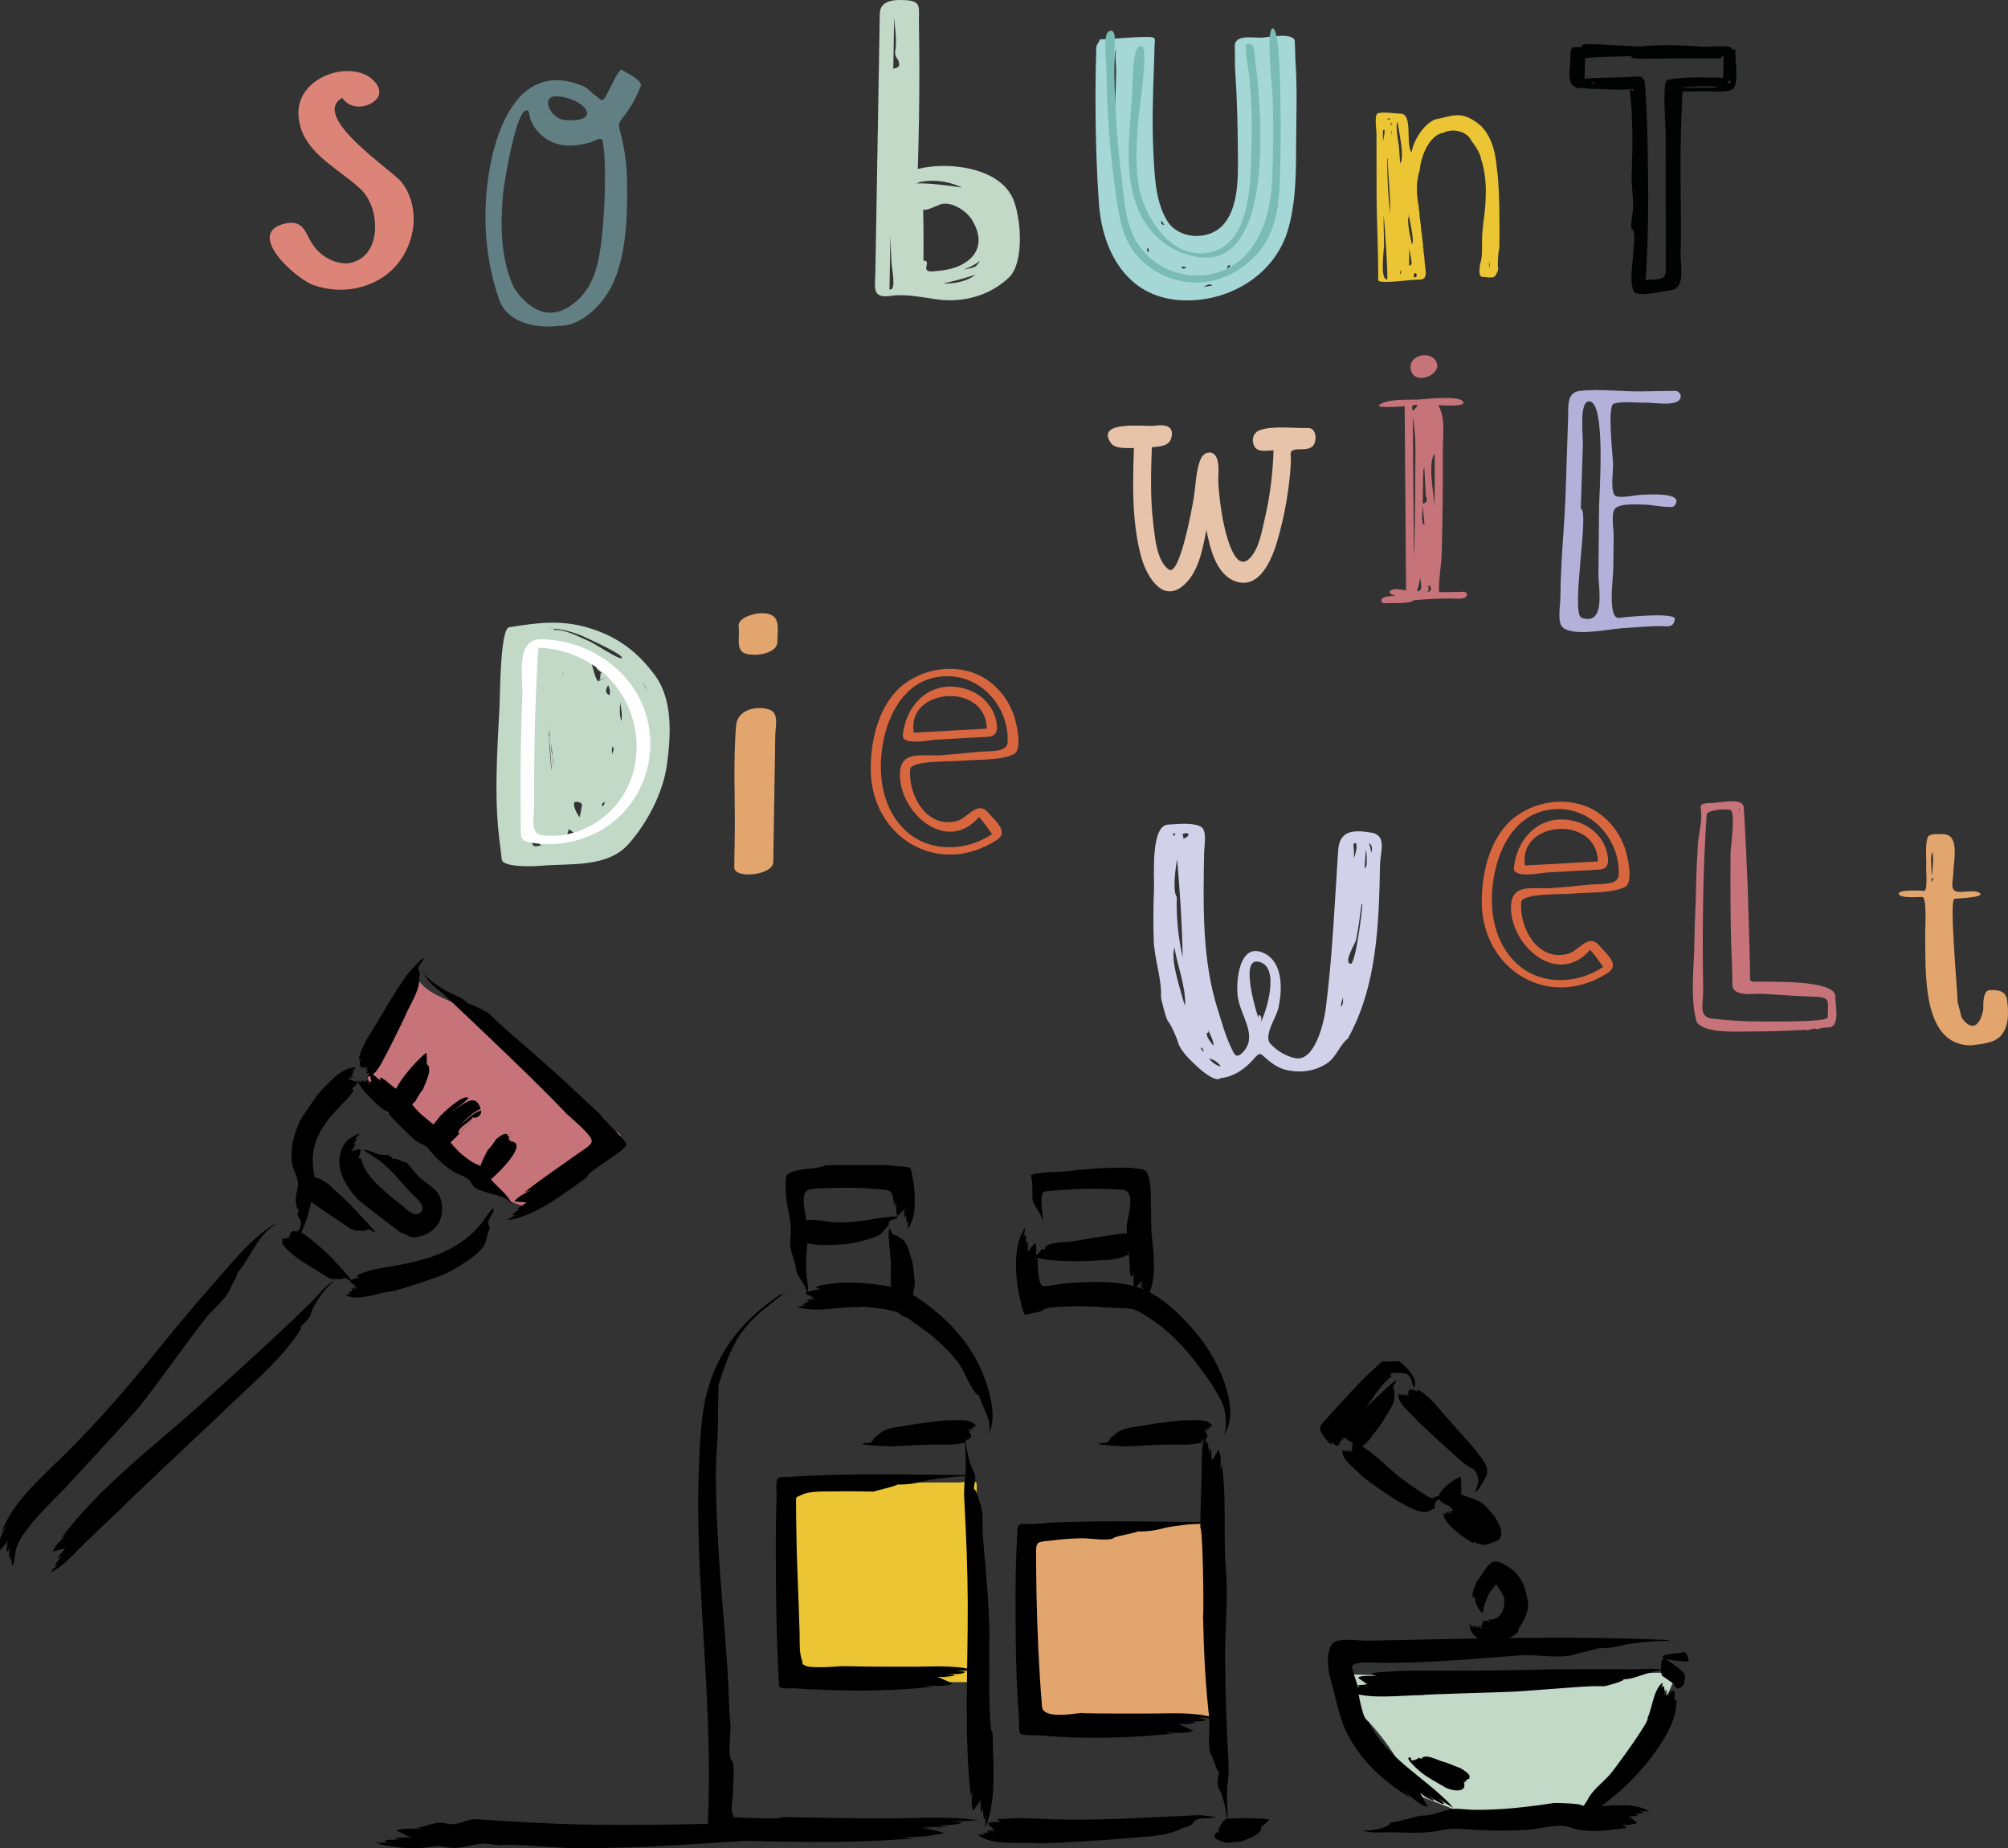<?xml version="1.0" encoding="UTF-8"?> <!-- Generator: Adobe Illustrator 15.0.0, SVG Export Plug-In . SVG Version: 6.00 Build 0) --> <svg xmlns="http://www.w3.org/2000/svg" xmlns:xlink="http://www.w3.org/1999/xlink" version="1.1" id="Ebene_1" x="0px" y="0px" width="302.046px" height="278.039px" viewBox="0 0 302.046 278.039" xml:space="preserve"><rect x="0" y="0" width="302.046" height="278.039" fill="#333333" stroke="none"/> <g> <path fill="#C2D9C8" d="M201.96,253.514c0.563,2.094,2.512,3.969,3.936,5.524c1.957,2.138,3.615,4.36,4.976,6.932 c1.079,2.042,1.587,3.89,3.938,4.718c2.314,0.814,4.663,1.89,7.01,2.563c2.392,0.686,5.112,0.464,7.571,0.407 c2.696-0.063,5.751,0.215,8.101-1.328c2.185-1.436,3.597-3.658,5.287-5.593c1.84-2.104,3.91-4.039,5.364-6.445 c1.343-2.221,2.354-4.514,3.369-6.888c0.931-2.175-2.628-1.757-3.846-1.693c-6.058,0.318-12.141,0.555-18.212,0.468 c-6.275-0.09-12.551-0.068-18.826-0.115c-2.479-0.019-4.956-0.131-7.432-0.171c-2.839-0.046-0.995,0.862-1.047,2.468"></path> <path fill="#EBC533" d="M146.833,253.048c-6.904,0-13.809,0-20.713,0c-0.42,0-6.372,0.061-6.372-0.054c0-2.578,0-5.155,0-7.732 c0-7.346,0-14.69,0-22.035c0-0.441,17.147-0.213,18.71-0.213c1.923,0,3.846,0,5.769,0c0.386,0,2.308-0.28,2.606,0 c0.213,0.2,0,1.798,0,2.072c0,1.905,0,3.81,0,5.715C146.833,238.216,146.833,245.632,146.833,253.048L146.833,253.048z"></path> <path fill="#E2A56D" d="M182.945,258.523c-6.844,0-13.688,0-20.53,0c-2.54,0-5.08,0-7.619,0c-0.03,0-0.015-6.084-0.015-6.458 c0-7.484,0-14.968,0-22.452c0-0.763,4.138-0.337,4.825-0.337c4.367,0,8.735,0,13.104,0c3.337,0,6.673,0,10.01,0 c0.501,0,0.226,5.821,0.226,6.458C182.945,243.331,182.945,250.927,182.945,258.523L182.945,258.523z"></path> <g> <path d="M75.383,277.606c0.06-0.335,9.159,0.388,10.234,0.402c3.759,0.049,7.566-0.031,11.437-0.194 c6.441-0.271,12.866-0.797,19.301-1.123c2.234-0.079,4.721,0.24,6.756-0.284c0.384-0.099,3.216-0.702,2.944-0.831 c1.793,0.008,2.83-0.257,4.418-0.658c0.73-0.186,7.205-0.972,7.404-0.379c-0.033-0.098-1.517-0.294-1.106-0.352 c-16.298-0.538-32.592,0.597-48.89,0.287c-5.395-0.102-10.771-0.422-16.151-0.806c-1.433-0.103-2.77,1.06-4.484,0.665 c-1.716-0.462-2.915,0.442-4.734,0.678c0.489,0.054,0.979,0.09,1.47,0.108c-0.775,0.096-3.782-0.267-4.34,0.329 c0.127-0.135,1.945,0.972,2.233,1.009c-0.704-0.013-1.406-0.046-2.109-0.079c0.09-0.102,1.767,0.048,2.06,0.13 c-0.609-0.17-1.896,0.042-2.614,0.009c0.242,0.15,2.704,0.426,2.795,0.313c-0.496,0.054-2.214-0.493-2.547-0.095 c0.046-0.053,1.123,0.096,1.229,0.101c-0.351-0.006-2.583-0.26-2.829,0.155c-0.073,0.123,1.378,0.291,1.161,0.263 c-0.898-0.044-1.817-0.152-2.716-0.041c-0.023-0.031,1.501,0.004,1.492,0.004c-0.463-0.007-0.926,0.005-1.389,0.034 c0.427,0.033,0.855,0.086,1.295,0.09c-2.319-0.029,1.556,0.46,2.134,0.543c1.441,0.207,2.995,0.193,4.439,0.031 c1.743-0.194,1.466-0.302,2.984-0.026c1.859,0.337,3.285-0.313,5.025-0.521C73.236,277.256,74.435,277.539,75.383,277.606 C75.396,277.53,75.383,277.606,75.383,277.606z"></path> <g> <path d="M212.909,213.397c-0.104,0.092,5.105,4.813,5.626,5.258c1.152,0.988,1.877,1.817,3.059,2.348 c0.528,0.409,0.696,0.984,0.801,1.751c0.008,0.059-0.375,1.667-0.492,1.52c0.165,0.701,1.734-2.345,1.734-2.345 c0.283-1.416-0.474-2.195-1.277-3.245c-1.239-1.62-2.673-3.076-4.01-4.615c-0.874-1.013-1.781-2.001-2.628-3.037 c-0.34-0.363-2.871-2.792-2.594-1.62c-0.6-0.631-1.606-0.492-1.234,0.51c-0.115-0.116-0.229-0.233-0.345-0.35 c-0.036,0.026,0.939,1.165-0.204,0.03c0.119,0.195,0.223,0.398,0.313,0.609c-0.078-0.199-0.216-0.338-0.412-0.416 c0.034,0.094,0.092,0.172,0.173,0.232c-1.067-0.812,0.057,0.366-1.044-0.396c-0.031,0.119,0.046,0.215,0.23,0.285 c-0.081-0.078-0.161-0.157-0.242-0.235c-0.043,0.127,0.004,0.23,0.142,0.312c-0.054-0.052-0.106-0.104-0.16-0.156 C210.285,211.161,212.124,212.51,212.909,213.397C212.967,213.347,212.909,213.397,212.909,213.397z"></path> <path d="M202.9,215.153c-0.044-0.026,1.853-2.6,2.368-3.001c1.214-1.798,2.338-3.809,4.07-5.119 c-0.46-0.416,0.326-0.481-0.319-0.46c0.172-0.006,0.474,0.009,0.627-0.031c0.219-0.058,1.104,0.023,1.52,0.058 c1.258,0.138,1.043,1.275,1.477,2.074c0.145,0.161,0.206-0.465,0.211-0.479c0.173-0.489-0.477-1.493-0.877-1.972 c-0.256-0.305-1.337-1.47-1.665-1.459c-0.977,0.029-1.953,0.067-2.93,0.1c0.17-0.006,0.341-0.012,0.512-0.018 c-2.126,1.786-3.992,3.774-5.864,5.82c-0.728,0.797-1.475,1.583-2.175,2.404c-0.516,0.604-1.502,1.336-1.242,2.161 c0.2,0.567,2.019,2.946,1.624,1.613c1.538,1.717,1.1-0.585,1.793-0.135c0.048-0.049-0.944-0.775,0.183-0.08 c-0.124-0.13-0.217-0.279-0.279-0.446c-0.134-0.017,0.748,0.479,0.19,0.091c0.885,0.364-0.056-0.271,0.982,0.057 c0.029-0.111-0.063-0.18-0.275-0.202c0.092,0.051,0.183,0.101,0.274,0.151c0.01-0.126-0.057-0.21-0.199-0.251 c0.06,0.033,0.119,0.066,0.179,0.1C203.045,215.934,202.596,215.348,202.9,215.153C202.834,215.113,202.89,215.16,202.9,215.153z "></path> <path d="M206.003,216.563c-0.018-0.018,1.783-2.294,2.105-2.904c0.625-1.18,1.799-2.511,1.618-3.664 c0.003,0.018-0.009-0.843,0.072-0.732c-0.651-0.875,0.23-1.059,0.226-1.569c-0.004-0.319-3.666,3.148-4.219,3.778 c-0.354,0.402-4.106,4.322-3.094,4.302c-0.54,0.521,0.103,1.167,0.668,1.079c-0.074,0.071-0.147,0.142-0.222,0.213 c0.041,0.048,0.779-0.523,0.063,0.169c0.144-0.061,0.292-0.106,0.444-0.14c0.037-0.148-0.561,0.593-0.106,0.159 c-0.526,0.791,0.325-0.021-0.143,0.764c0.077,0.021,0.144-0.022,0.199-0.13c-0.052,0.05-0.104,0.099-0.155,0.148 c0.086,0.056,0.165,0.037,0.236-0.055C204.203,218.497,205.446,217.123,206.003,216.563 C205.948,216.509,205.484,217.085,206.003,216.563z"></path> <path d="M204.604,221.751c-0.197,0.193,4.994,3.722,5.657,4.058c1.174,0.595,3.757,2.32,4.917,1.387 c0.023-0.02,0.623-0.366,0.623-0.188c-0.02-1.487,0.331-1.093,1.264-1.866c0.176-0.23-1.704,0.002-1.438,0.268 c-0.62-0.027-1.781-0.886-2.325-1.243c-1.641-1.078-3.17-2.198-4.613-3.548c-0.616-0.575-4.279-3.84-4.023-2.839 c-0.614-0.603-1.598-0.421-1.21,0.555c-0.116-0.111-0.232-0.223-0.349-0.334c-0.036,0.028,0.954,1.121-0.202,0.038 c0.122,0.19,0.229,0.388,0.322,0.594c-0.082-0.194-0.221-0.327-0.416-0.398c0.035,0.092,0.094,0.167,0.176,0.225 c-1.055-0.755,0.046,0.331-1.042-0.354c-0.039,0.114,0.039,0.206,0.233,0.274c-0.081-0.075-0.163-0.149-0.244-0.225 c-0.039,0.126,0.01,0.227,0.146,0.303c-0.054-0.049-0.107-0.099-0.161-0.147C201.889,219.639,203.76,220.92,204.604,221.751 C204.659,221.697,203.77,220.93,204.604,221.751z"></path> <path d="M219.616,226.886c-0.088-0.064,0.177-0.699,0.221-0.705c-0.097-1.417,0.001-2.721-0.055-3.881 c-0.031-0.579-3.648,1.856-3.357,3.1c0.324,0.803,1.308,0.993,1.771,1.263c-0.006-0.009-0.016,0.331,0.398,0.353 C218.419,227.252,219.271,227.305,219.616,226.886C219.555,226.841,219.502,227.024,219.616,226.886z"></path> <path d="M221.767,232.184c-0.273-0.707,0.392,0.195,0.678,0.108c-0.023-0.059-0.048-0.117-0.071-0.176 c1.104,0.636,1.678,0.028,2.474-0.196c1.822-0.516,0.701-2.69,0.012-3.711c-0.999-1.213-1.631-2.185-3.176-2.709 c-0.858-0.291-1.833-0.625-2.55-0.921c-0.36-0.145,0.202,1.789,0.521,1.345c-0.152,0.182-1.069-0.737-0.756,0.435 c-0.829-0.805,0.118,1.584-0.863,0.844c-0.059,0.098,1.146,1.035-0.175,0.074c0.172,0.207,0.331,0.425,0.476,0.652 c-0.116-0.216-0.29-0.358-0.52-0.427c0.062,0.099,0.142,0.179,0.24,0.242c-0.653-0.429-0.611-0.224-0.589,0.168 c-0.12-0.121-0.253-0.224-0.4-0.309c-0.021,0.077,0.038,0.129,0.175,0.155c-0.313-0.204-0.208,0.01-0.073,0.101 C216.973,228.994,220.481,231.677,221.767,232.184C221.72,232.063,221.249,231.979,221.767,232.184z"></path> <path d="M228.384,245.439c-0.17-0.161,0.678-1.431,0.751-1.578c0.663-1.11,0.924-2.412,0.56-3.581 c-0.354-1.94-1.091-3.511-2.937-4.645c-1.122-0.691-1.987-1.146-2.86-0.162c-0.669,0.754-1.09,1.613-1.713,2.398 c-0.111,0.141-1.345,2.703-0.232,2.485c-0.255,0.596,0.659,2.206,1.178,2.376c-0.347-0.202,0.669-2.771,0.971-3.205 c-0.151,0.218,0.884-1.188,0.931-1.156c0.014-0.189,1.173,1.659,1.224,2.033c0.212,1.589-0.513,3.386-2.378,3.229 c0.077,0.115,0.153,0.229,0.23,0.345c-1.742-0.745-0.68,1.17-1.628,0.452c0.031-0.028,1.48,1.41-0.234,0.025 c-0.029,0.186,0.72,0.594,0.623,0.693c-0.19-0.215-0.418-0.374-0.684-0.478c0.075,0.116,0.175,0.209,0.299,0.276 c-0.199-0.113-1.362-0.796-0.738,0.061c-0.228-0.229-0.456-0.458-0.686-0.686c-0.037,0.177,0.082,0.312,0.357,0.402 c-0.735-0.661-0.32-0.125-0.107,0.071c-0.081-0.077-0.163-0.154-0.244-0.231C221.522,247.885,226.748,247.32,228.384,245.439 C228.328,245.387,227.992,245.89,228.384,245.439z"></path> <path d="M247.83,258.42c0.526,0.271-4.996,7.76-5.6,8.45c-1.212,1.387-2.697,2.391-3.434,3.897 c-0.223,0.453-0.759,0.959-0.749,1.504c0.023,1.263-1.356,1.229-1.84,1.995c-0.386,0.614,2.373-0.957,1.301-0.32 c1.095-0.65,2.154-1.358,3.182-2.111c1.94-1.42,3.707-2.957,5.35-4.705c1.825-1.942,3.444-4.048,4.722-6.393 c0.41-0.754,0.771-1.533,1.03-2.354c0.157-0.499,0.819-3.624-0.028-2.459c0.069-0.285,0.326-1.262,0.01-1.533 c-0.508-0.436-1.244,1.735-0.947-0.086c-0.059-0.025-0.465,1.984-0.138-0.192c-0.143,0.059-0.219,0.882-0.356,0.822 c0.135-0.242,0.182-0.498,0.139-0.77c-0.062,0.114-0.096,0.237-0.104,0.369c0.007-0.102,0.012-1.542-0.41-0.563 c0.049-0.282,0.098-0.563,0.146-0.846c-0.145,0.071-0.177,0.228-0.096,0.471c0.016-0.146,0.032-0.294,0.048-0.44 c-0.142,0.078-0.198,0.211-0.168,0.399c0.011-0.097,0.021-0.194,0.031-0.291C248.701,254.385,248.54,256.938,247.83,258.42 C247.898,258.455,248.462,257.102,247.83,258.42z"></path> <path d="M250.049,249.259c0.178-0.025,0.237-0.007,0.026,0.054c0.571,0.354,1.751,0.536,2.518,0.536 c0.18-0.001,1.532,0.274,1.407-0.138c-0.138-0.456-0.286-1.388-0.987-1.118C252.63,248.74,250.169,248.764,250.049,249.259 C250.125,249.248,250.057,249.227,250.049,249.259z"></path> <path d="M213.981,255.006c0.012-0.149,12.332-0.408,14.447-0.564c2.474-0.182,4.947-0.365,7.42-0.547 c1.834-0.136,3.563-0.296,5.413-0.229c0.301,0.011,3.229-0.811,2.947-1.043c2.08,0.046,5.057-2.041,7.021-1.081 c-1.59-0.777-4.147-0.411-6.028-0.433c-3.237-0.037-6.476-0.01-9.713-0.006c-2.949,0.003-5.897,0.132-8.848,0.173 c-3.458,0.048-6.916,0.079-10.374,0.07c-1.301-0.003-2.601-0.021-3.901-0.004c-1.12,0.014-2.242,0.046-3.359,0.134 c-0.749,0.059-4.165,0.096-1.997,0.638c-0.277-0.002-2.614-0.123-2.697,0.315c-0.002,0.01,1.264,0.898,1.365,0.917 c-0.417-0.021-0.842,0.026-1.258-0.011c-0.002,0.004,1.1,0.026,1.204,0.054c0.215,0.054-1.593,0.108-1.53,0.109 c0.116,0.112,1.686,0.173,1.663,0.221c-0.26,0.038-1.372-0.304-1.509-0.013c0.242,0.047,0.487,0.063,0.735,0.048 c-0.237,0.011-1.472-0.039-1.694,0.243c0.169,0.207,0.405,0.289,0.71,0.246c-0.567-0.037-1.135-0.057-1.703-0.058 c0,0.006,0.935,0.052,0.948,0.052c-0.294-0.004-0.589-0.003-0.883-0.008c0.239,0.162,0.515,0.206,0.824,0.131 c-0.195-0.001-0.392-0.003-0.587-0.004C205.743,255.773,210.601,255.008,213.981,255.006 C213.987,254.93,210.942,255.008,213.981,255.006z"></path> <path d="M253.412,253.106c-0.304-0.103,0.415-1.048-0.084-1.125c0.185-0.736-3.058-2.318-2.759-2.585 c0.02-0.018-0.579-0.079-0.688,0.816c-0.03,0.259-0.099,1.685,0.174,1.898c0.663,0.478,1.405,0.972,1.771,1.244 c-0.005-0.014-0.142,0.4,0.314,0.441C251.818,254.119,253.025,254.187,253.412,253.106 C253.34,253.082,253.278,253.48,253.412,253.106z"></path> <path d="M237.949,271.613c0.063-0.277-3.667-0.431-4.284-0.368c-3.991,0.614-7.94,1.059-12.062,1.017 c-0.976-0.01-2.082-0.235-3.051-0.131c-1.406,0.151-2.657,0.917-4.168,0.975c-1.188,0.046-1.596,0.239-2.661,0.533 c-0.185,0.051-2.582,0.643-2.537,0.547c-0.417,0.938-3.693,1.404-4.328,1.1c1.278,0.613,3.419,0.288,4.954,0.355 c2.384,0.104,4.806,0.169,7.153-0.34c1.861-0.399,3.475-0.095,5.408-0.002c2.438,0.116,4.876,0.123,7.313-0.028 c1.741-0.107,3.81-0.737,5.542-0.592c0.659,0.056,1.377,0.42,2.05,0.54c1.268,0.234,2.574,0.262,3.856,0.177 c0.547-0.035,1.09-0.096,1.631-0.183c0.568-0.114,3.115-0.135,1.112-0.616c0.006,0,2.563-0.141,2.332-0.434 c-0.116-0.148-1.022-0.806-1.193-0.837c0.376-0.007,0.752-0.008,1.128-0.002c-0.008,0.02-1.136-0.086-1.08-0.123 c0.46-0.002,0.919-0.014,1.378-0.036c-0.107-0.122-1.53-0.155-1.507-0.211c0.241-0.049,1.245,0.279,1.368,0 c-0.22-0.048-0.442-0.063-0.668-0.048c0.191-0.012,2.636-0.153,0.907-0.484c0.532,0.048,1.064,0.098,1.597,0.15 c0-0.021-0.872-0.118-0.891-0.119c1.834,0.11,0.402-0.098,0.062-0.121c0.186,0.015,0.371,0.029,0.557,0.044 C245.143,270.796,240.98,272.124,237.949,271.613C237.933,271.688,240.234,271.998,237.949,271.613z"></path> <path d="M205.833,258.983c-0.708,0.262-1.601-4.468-1.624-5.267c-0.047-0.588-1.019-2.791-0.796-3.142 c0.434-0.682,3.466-0.434,4.457-0.426c6.883,0.052,13.939-0.621,20.805-1.125c2.492-0.183,6.257,0.613,8.437-0.215 c0.407-0.154,3.46-0.745,3.222-0.863c1.787,0.037,2.82-0.209,4.409-0.586c0.73-0.174,7.177-0.864,7.37-0.273 c-0.032-0.097-1.505-0.311-1.097-0.363c-15.051-0.696-30.113-0.198-45.166,0.093c-1.361,0.026-4.015-0.43-5.096,0.194 c-1.319,0.762-1.104,3.917-0.66,5.424c0.874,2.963,1.27,6.048,2.797,8.836c2.153,3.931,5.479,6.904,9.28,9.193 c-0.392-0.371-0.772-0.753-1.142-1.146c0.6,0.486,2.96,2.68,3.864,2.432c-0.29,0.08-1.045-1.797-1.334-2.057 c0.563,0.408,1.131,0.807,1.706,1.196c-0.135,0.044-1.447-0.976-1.637-1.21c0.377,0.468,1.615,1.001,2.18,1.374 c-0.115-0.227-2.05-1.765-2.135-1.739c0.384,0.243,1.565,1.594,2.036,1.424c-0.068,0.021-0.892-0.656-0.978-0.717 c0.293,0.191,2.059,1.55,2.483,1.323c0.129-0.069-1.037-0.962-0.866-0.827c0.776,0.512,1.522,1.076,2.34,1.522 c0,0.004-1.285-0.844-1.302-0.854c0.411,0.254,0.821,0.508,1.232,0.762c-0.279-0.354-0.709-0.577-1.086-0.816 c0.263,0.182,0.546,0.337,0.816,0.507C214.16,267.208,208.719,264.693,205.833,258.983 C205.762,259.01,206.856,261.009,205.833,258.983z"></path> <path d="M219.593,265.938c-0.034,0.063-1.833-0.756-2.434-0.893c-0.894-0.203-2.812-1.389-3.402-0.424 c-0.362-0.388-0.338-0.075-0.838,0.099c-1.115,0.39-0.388-0.4-0.908-0.352c-0.813,0.069,1.571,2.112,1.714,2.226 c1.111,0.886,2.42,1.538,3.64,2.274c0.896,0.541,3.455,0.95,2.821-0.753c0.07,0.036,0.14,0.071,0.21,0.107 c0.027-0.052-0.54-0.459,0.119-0.126c-0.077-0.103-0.141-0.212-0.192-0.329c0.047,0.119,0.13,0.161,0.247,0.126 c0.117-0.224,0.177-0.331,0.506-0.298c0.021-0.058-0.025-0.097-0.136-0.117C221.448,267.122,220.37,266.385,219.593,265.938 C219.556,266.006,220.043,266.197,219.593,265.938z"></path> </g> <path d="M155.635,277.242c-0.021,0.283,12.081-0.524,13.155-0.648c2.876-0.334,6.426-0.202,8.867-1.504 c0.409-0.218,1.432-0.309,1.745-0.79c0.82-1.257,2.438-0.492,3.506-0.959c-0.018,0.008-2.211-0.295-2.557-0.28 c-1.742,0.071-3.482,0.164-5.224,0.246c-3.202,0.15-6.411,0.322-9.615,0.388c-2.991,0.061-5.993,0.062-8.981-0.085 c-0.818-0.04-1.638-0.074-2.457-0.086c-0.825-0.012-1.656-0.01-2.478,0.069c-0.58,0.083-2.48-0.1-0.96,0.519 c-0.017-0.001-2.191-0.104-1.974,0.266c0.075,0.129,0.804,0.868,0.931,0.908c-0.296-0.021-0.635,0.01-0.921-0.066 c-0.006,0.016,0.976,0.115,0.873,0.188c-0.374-0.033-0.749-0.047-1.124-0.04c0.086,0.127,1.25,0.198,1.21,0.295 c-0.19,0.027-1.006-0.328-1.108-0.079c0.174,0.057,0.353,0.083,0.537,0.08c-0.209,0-2.098,0.068-0.753,0.443 c-0.415-0.063-0.831-0.109-1.249-0.139c0.149,0.181,0.381,0.213,0.694,0.097c-0.216-0.017-0.433-0.033-0.649-0.05 c0.151,0.162,0.35,0.22,0.599,0.171c-0.144-0.011-0.288-0.022-0.432-0.033C149.299,277.586,153.263,277.153,155.635,277.242 C155.641,277.166,153.388,277.158,155.635,277.242z"></path> <path d="M162.938,257.729c0.041-0.291-6.016,1.234-6.199-0.999c-0.456-5.542-0.713-11.238-0.826-16.956 c-0.041-2.162-0.065-4.325-0.065-6.487c0-1.54,0.555-1.314,2.125-1.519c1.626-0.213,3.248-0.347,4.888-0.363 c0.887-0.009,4.134,0.478,4.68-0.055c0.286-0.278,3.782-0.827,3.495-0.964c1.835,0.034,2.915-0.219,4.548-0.616 c0.74-0.18,7.338-1.051,7.548-0.512c-0.038-0.097-1.55-0.232-1.136-0.307c-8.999,0.023-18.001-0.364-26.985,0.308 c-1.05,0.079-1.923-0.293-1.972,0.829c-0.053,1.202-0.105,2.404-0.158,3.606c-0.179,4.067-0.126,8.179-0.098,12.249 c0.029,4.28,0.179,8.56,0.514,12.827c0.022,0.283-0.071,1.778,0.166,2.013c0.228,0.335,2.39,0.232,2.91,0.279 c6.719,0.596,13.45,0.418,20.149-0.274c-0.54-0.061-1.079-0.127-1.617-0.199c0.799-0.004,4.012,0.369,4.623-0.311 c-0.146,0.162-2.024-0.903-2.332-0.936c0.723,0.004,1.444,0.008,2.167,0.012c-0.05,0.063-2.011,0.032-2.148-0.077 c0.263,0.209,2.291-0.086,2.716-0.08c-0.241-0.142-2.788-0.331-2.872-0.228c0.515-0.048,2.258,0.436,2.607,0.017 c-0.04,0.052-1.164-0.053-1.271-0.054c0.378-0.009,2.688,0.184,2.949-0.23c0.079-0.124-1.479-0.273-1.238-0.248 c0.985,0.014,1.967,0.118,2.952,0.115c0-0.019-1.511-0.088-1.645-0.091c0.511,0.015,1.022,0.029,1.533,0.044 c-0.444-0.176-0.959-0.154-1.43-0.166c0.338,0.025,0.681,0.018,1.02,0.028c-2.918-0.856-6.163-0.608-9.162-0.61 C169.896,257.774,166.416,257.804,162.938,257.729C162.928,257.806,168.104,257.84,162.938,257.729z"></path> <path d="M178.292,213.68c0.004-0.137-5.045,0.514-5.761,0.67c-1.551,0.337-3.701,0.339-4.715,1.363 c-0.36,0.364-0.644,0.335-0.915,0.861c-0.443,0.86-1.171,0.255-1.637,0.612c-0.234,0.184,3.786,0.403,4.23,0.392 c1.404-0.038,2.787-0.152,4.19-0.206c1.372-0.052,2.753-0.086,4.126-0.038c0.614,0.021,3.747-0.116,2.918-0.728 c0.868,0.032,1.265-0.793,0.469-1.225c0.146,0.005,0.293,0.011,0.439,0.016c0.007-0.039-1.324-0.21,0.115-0.162 c-0.2-0.062-0.395-0.138-0.583-0.228c-0.109,0.043,1.109-0.004,0.271-0.032c1.213-0.14-0.259-0.232,0.942-0.419 c-0.062-0.095-0.173-0.113-0.332-0.056c0.103,0.004,0.206,0.008,0.309,0.012c-0.044-0.119-0.141-0.164-0.288-0.135 c0.068,0.003,0.137,0.005,0.205,0.008C181.503,213.358,179.392,213.692,178.292,213.68 C178.29,213.755,179.356,213.692,178.292,213.68z"></path> <path d="M156.768,197.234c0.084-0.961,7.424-0.691,8.216-0.677c0.071,0.115,4.213,0.228,4.593,0.267 c1.121,0.112,1.608,0.384,2.59,0.981c4.205,2.559,6.979,5.944,9.632,9.771c0.765,1.084,1.395,2.138,2.046,3.433 c0.554,1.126,0.861,4.074,0.139,5.048c2.868-3.861-0.694-11.152-3.243-14.495c-2.154-2.825-5.511-6.313-8.904-7.672 c-3.521-1.408-8.491-1.089-12.147-0.764c-0.314,0.027-2.815,0.563-2.982,0.229c-0.656-0.64-0.593-3.564-0.686-4.517 c-0.071,0.315-0.199,0.619-0.259,0.937c0.011-0.283,0.293-2.64-0.09-2.764c-0.023-0.008-1.028,1.206-1.059,1.316 c0.039-0.44,0.088-0.88,0.147-1.318c-0.011-0.006-0.151,1.151-0.188,1.259c-0.084,0.245,0.083-1.723,0.069-1.623 c-0.136,0.107-0.391,1.747-0.408,1.736c-0.023-0.291,0.46-1.41,0.181-1.6c-0.08,0.251-0.126,0.509-0.14,0.773 c0.002-0.025,0.128-1.886-0.038-1.845c-0.174,0.21-0.279,0.455-0.318,0.733c0.085-0.607,0.271-1.195,0.35-1.804 c-0.015,0-0.222,0.979-0.225,0.998c0.058-0.313,0.109-0.625,0.168-0.938c-0.207,0.231-0.301,0.518-0.28,0.856 c0.036-0.208,0.073-0.417,0.109-0.625c-1.499,2.359-1.327,6.047-0.96,8.707c0.072,0.521,0.801,4.231,1.165,4.15 C155.086,197.605,155.927,197.42,156.768,197.234C156.774,197.156,156.768,197.234,156.768,197.234z"></path> <path d="M184.625,277.24c0.003-0.021,1.784-0.259,2.025-0.192c0.877-0.369,3.285-1.063,3.058-2.221 c0.081,0.007,1.24-1.049,1.24-1.048c0.206-0.266-5.144-0.328-5.907-0.182c-1.244-0.252-1.649,1.674-1.775,1.627 c-0.021,0.058,0.527,0.368-0.1,0.139c0.078,0.094,0.148,0.193,0.211,0.298c0.013-0.006-0.78-0.137-0.449,0.407 c3.551,1.372-2.581-1.103-0.132-0.053C182.29,276.479,183.631,277.105,184.625,277.24 C184.635,277.164,184.05,277.162,184.625,277.24z"></path> <path d="M117.701,273.354c-0.078,0.378-5.584,0.118-6.642,0.063c-1.132-0.059-0.558-0.01-0.878-0.619 c-0.264-0.502,0.038-2.192,0.038-2.695c0.001-1.018,0.412-4.717-0.159-5.277c-0.635-0.625-0.118-4.348-0.175-5.238 c-0.054-0.843-0.165-1.645-0.188-2.507c-0.235-8.942-1.382-17.877-1.774-26.819c-0.19-4.329-0.383-8.579-0.062-12.909 c0.127-1.721,0.146-3.256,0.134-4.896c-0.004-0.688,0.126-4.112,0.072-4.036c0.738-2.446,1.858-5.66,3.338-7.765 c1.093-1.554,2.462-2.916,3.979-4.055c0.684-0.514,2.78-2.484,3.627-2.53c-0.285,0.016-1.964,0.961-1.609,0.663 c-7.044,4.637-11.011,10.786-11.841,19.202c-0.761,8.019-0.624,16.185-0.2,24.22c0.678,12.843,1.826,25.799,0.967,38.653 c10.435,0.18,20.882,0.649,31.293-0.278c-0.796-0.047-1.591-0.1-2.386-0.167c1.362-0.015,2.733-0.018,4.092-0.123 c0.306-0.023,2.605-0.496,2.711-0.411c-0.51-0.412-2.813-0.737-3.452-0.766c1.055-0.031,2.111-0.063,3.166-0.095 c-0.319,0.271-3.033-0.279-3.148,0.018c0.095-0.246,3.563-0.198,3.967-0.215c-0.504-0.156-3.906-0.347-4.192-0.076 c0.83-0.063,3.17,0.47,3.795-0.115c-0.174,0.166-1.574,0.015-1.85,0.021c0.374-0.021,4.135,0.018,4.27-0.447 c0.031-0.107-1.854-0.138-1.811-0.138c1.421-0.058,2.848-0.05,4.266-0.179c-0.245-0.245-1.984,0.077-2.376,0.093 c0.737-0.042,1.474-0.084,2.21-0.126c-0.676-0.124-1.388-0.043-2.07-0.007c0.489-0.027,0.978-0.055,1.467-0.082 c-4.383-0.497-8.862-0.156-13.262-0.159C127.913,273.553,122.807,273.449,117.701,273.354 C117.685,273.431,125.361,273.496,117.701,273.354z"></path> <path d="M132.98,175.265c-0.002,0.02-8.119-0.021-8.794,0.039c-1.139,0.49-2.843,0.47-4.142,0.748 c-2.154,0.462-1.833,0.803-1.853,2.812c-0.024,2.49,1.043,4.837,0.715,7.245c-0.272,1.995,0.633,3.096,0.843,4.9 c0.13,1.118,2.13,2.877,1.598,4.271c0.467-1.223-0.062-3.018-0.093-4.435c-0.038-1.776,0.18-3.509,0.26-5.273 c0.071-1.552-1.176-5.191-0.32-6.281c0.492-0.626,2.726-0.522,3.644-0.566c2.344-0.11,4.7-0.041,7.039,0.14 c2.333,0.181,2.253,0.07,2.689,2.594c0.059-0.251,0.173-0.491,0.221-0.744c0,0.035-0.04,2.346,0.26,2.172 c0.153-0.089,0.898-0.884,0.943-1.041c-0.023,0.358-0.058,0.717-0.103,1.073c-0.008-0.004,0.188-1.083,0.225-1.017 c-0.038,0.438-0.071,0.877-0.101,1.316c0.144-0.089,0.306-1.447,0.355-1.422c0.036,0.242-0.386,1.167-0.131,1.315 c0.073-0.205,0.113-0.417,0.119-0.636c-0.007,0.196-0.141,2.536,0.384,0.926c-0.109,0.502-0.221,1.003-0.336,1.504 c0.019,0,0.22-0.814,0.223-0.831c-0.324,1.718,0.048,0.402,0.112,0.074c-0.313,1.572,0.55-0.836,0.521-0.761 c0.31-0.816,0.319-1.734,0.338-2.595c0.027-1.218-0.081-2.389-0.309-3.582c-0.292-1.528-0.1-1.62-1.528-1.73 C134.834,175.408,133.907,175.336,132.98,175.265C132.971,175.341,132.98,175.265,132.98,175.265z"></path> <path d="M123.145,187.268c-0.012,0.079,3.973-0.015,4.72-0.188c1.256-0.292,4.201-0.805,4.854-1.666 c0.045-0.06,0.939-1.186,0.946-0.987c-0.04-1.213,0.985-0.791,1.364-1.287c0.289-0.384-3.161,0.163-3.417,0.207 c-1.279,0.215-2.615,0.437-3.912,0.508c-1.297,0.07-2.683,0.063-3.959-0.212c-0.388-0.031-3.073-0.447-2.386,0.374 c-0.81-0.197-1.267,0.573-0.659,1.118c-0.132-0.033-0.265-0.065-0.397-0.099c-0.022,0.059,1.188,0.469-0.139,0.136 c0.17,0.101,0.333,0.212,0.487,0.335c0.119-0.025-1.024-0.218-0.256-0.021c-1.158-0.093,0.196,0.285-0.956,0.221 c-0.001,0.107,0.097,0.148,0.294,0.122c-0.094-0.024-0.189-0.05-0.283-0.074c0.014,0.121,0.093,0.186,0.237,0.191 c-0.063-0.017-0.126-0.033-0.189-0.05C120.002,187.062,122.093,187.117,123.145,187.268 C123.157,187.192,122.114,187.12,123.145,187.268z"></path> <path d="M129.184,196.656c0.036-0.309,4.885,0.359,5.544,0.674c0.009-0.233,1.387,1.038,1.659,0.846 c1.698,1.238,3.45,2.355,4.98,3.816c1.297,1.238,2.81,2.717,3.581,4.354c0.085,0.182,1.909,4.054,2.277,3.466 c0.333,1.581,2.521,4.546,1.229,6.15c2.018-2.506-0.013-8.274-1.331-10.891c-1.971-3.912-5.123-7.088-8.702-9.567 c-2.012-1.404-3.586-1.858-6.019-2.195c-1.252-0.174-2.513-0.312-3.777-0.356c-1.139-0.041-2.29-0.007-3.419,0.15 c-0.611,0.085-3.784,0.434-1.765,0.793c0.018-0.002-2.512,0.397-2.183,0.697c0.127,0.117,1.079,0.651,1.234,0.663 c-0.341,0.045-0.681,0.096-1.02,0.152c0.004-0.021,1.06-0.091,0.991-0.023c-0.414,0.049-0.822,0.126-1.225,0.23 c0.118,0.092,1.391-0.097,1.371,0.001c-0.196,0.061-1.158-0.098-1.208,0.182c0.2,0.011,0.398-0.007,0.595-0.053 c-0.178,0.04-2.23,0.632-0.694,0.617c-0.451,0.048-0.897,0.122-1.339,0.223c0.202,0.153,0.452,0.115,0.749-0.112 c-0.229,0.048-0.459,0.097-0.688,0.145c0.208,0.109,0.432,0.105,0.669-0.014c-0.152,0.031-0.303,0.063-0.455,0.095 C122.866,197.505,126.415,196.486,129.184,196.656C129.193,196.58,126.814,196.511,129.184,196.656z"></path> <path d="M137.601,193.129c0.023,0.002-0.188-2.806-0.41-3.462c-0.406-1.205-0.692-2.876-1.705-3.376 c0.041,0.021-0.683-0.438-0.537-0.442c-0.989,0.019-0.752-0.725-1.132-0.943c-0.382-0.214,0.146,4.254,0.2,4.879 c0.038,0.448-0.281,5.071,0.498,4.585c-0.138,0.684,0.789,0.802,1.169,0.47c-0.02,0.093-0.04,0.185-0.06,0.277 c0.06,0.016,0.34-0.8,0.147,0.1c0.085-0.121,0.18-0.233,0.285-0.339c-0.063-0.146-0.121,0.761,0.004,0.181 c0.017,0.908,0.261-0.188,0.309,0.682c0.077,0.001,0.108-0.068,0.093-0.207c-0.016,0.067-0.031,0.134-0.046,0.201 c0.1,0.002,0.155-0.054,0.166-0.167C137.315,195.723,137.519,193.903,137.601,193.129 C137.525,193.121,137.525,193.849,137.601,193.129z"></path> <path d="M173.207,185.435c-0.052,0.003-0.04-6.527-0.22-7.399c-0.476-2.3-0.528-2.028-2.498-2.307 c-0.834-0.118-1.697-0.069-2.537-0.065c-2.438,0.013-4.88,0.217-7.298,0.516c-0.702,0.143-5.098,0.079-5.639,0.704 c0.359,0.26,0.277,3.094,0.289,3.463c0.036,1.063,1.938,2.773,1.609,4.047c0.197-0.767-0.826-5.034,0.267-5.152 c3.85-0.42,7.806-0.558,11.669-0.264c2.025,0.155,0.901,3.778,0.647,5.245c-0.092,0.532,0.021,1.013,0.058,1.54 c0.129,1.278,0.217,2.561,0.337,3.841c0.062,0.666-0.033,3.681,0.626,1.897c-0.001,0.019-0.105,2.428,0.219,2.232 c0.15-0.091,0.899-0.895,0.946-1.049c-0.029,0.356-0.064,0.713-0.106,1.068c-0.006-0.003,0.185-1.083,0.227-1.01 c-0.044,0.435-0.075,0.869-0.095,1.306c0.133-0.091,0.29-1.437,0.352-1.405c0.027,0.23-0.388,1.157-0.13,1.295 c0.069-0.202,0.106-0.411,0.11-0.626c-0.009,0.212-0.098,2.468,0.399,0.901c-0.096,0.489-0.184,0.98-0.264,1.473 c0.014-0.007,0.171-0.795,0.174-0.816c-0.042,0.255-0.078,0.512-0.121,0.767c0.188-0.178,0.268-0.411,0.237-0.699 c-0.026,0.17-0.054,0.341-0.08,0.511C174.155,192.979,173.501,188.261,173.207,185.435 C173.131,185.438,173.485,188.114,173.207,185.435z"></path> <path d="M166.885,185.838c-0.001-0.015-5.202,0.848-5.938,0.966c-0.548,0.088-4.032,0.01-3.726,1.154 c-0.594-0.098-0.514-0.068-0.808,0.38c-0.514,0.784-1.131,0.114-1.599,0.403c-0.436,0.272,2.743,0.785,2.958,0.806 c1.667,0.159,3.276,0.189,4.945,0.169c1.498-0.02,2.985-0.13,4.479-0.217c0.432-0.055,3.406-0.674,2.373-1.147 c0.848-0.155,0.991-1.038,0.167-1.292c0.133-0.026,0.267-0.053,0.399-0.079c-0.006-0.065-1.251,0.087,0.063-0.183 c-0.193-0.016-0.384-0.048-0.571-0.097c-0.101,0.074,0.995-0.238,0.233-0.088c1.171-0.441-0.397-0.101,0.721-0.616 c-0.031-0.098-0.132-0.09-0.302,0.021c0.09-0.02,0.181-0.04,0.271-0.06c-0.063-0.099-0.158-0.12-0.284-0.064 C170.075,185.21,167.815,185.735,166.885,185.838C166.893,185.914,167.799,185.737,166.885,185.838z"></path> <path d="M126.728,250.646c0.003-0.024-4.814,0.442-5.657-0.097c-0.628-0.401-0.164-0.013-0.499-0.983 c-0.363-1.054-0.266-2.845-0.294-3.885c-0.08-2.948-0.199-5.838-0.313-8.799c-0.133-3.465-0.206-6.932-0.233-10.399 c-0.012-1.462-0.142-1.136,0.922-1.638c1.295-0.611,3.727-0.451,5.152-0.487c1.869-0.047,3.739,0.006,5.607,0.028 c-0.034-0.05,3.821-0.92,3.517-1.064c1.838,0.033,2.921-0.222,4.558-0.62c0.741-0.181,7.358-1.05,7.567-0.509 c-0.037-0.097-1.554-0.234-1.138-0.309c-9.017,0.011-18.04-0.336-27.044,0.283c-0.588,0.041-1.633-0.1-1.926,0.315 c-0.307,0.435-0.101,2.288-0.124,2.81c-0.18,4.174-0.127,8.372-0.104,12.549c0.024,4.26,0.123,8.521,0.313,12.776 c0.044,0.975,0.089,1.95,0.135,2.925c0.031,0.643,1.674,0.399,2.197,0.434c7.005,0.459,13.997,0.547,20.984-0.248 c-0.544-0.054-1.087-0.115-1.629-0.185c0.807-0.009,4.033,0.325,4.644-0.375c-0.15,0.172-2.046-0.865-2.357-0.894 c0.723-0.009,1.446-0.019,2.169-0.027c-0.054,0.069-2.011,0.072-2.15-0.037c0.263,0.206,2.293-0.13,2.714-0.135 c-0.246-0.131-2.798-0.271-2.875-0.172c0.506-0.051,2.271,0.394,2.604-0.032c-0.044,0.058-1.159-0.026-1.27-0.025 c0.372-0.017,2.693,0.115,2.937-0.307c0.076-0.131-1.48-0.229-1.241-0.211c0.98-0.014,1.961,0.058,2.941,0.01 c-0.163-0.162-1.384-0.029-1.639-0.026c0.509-0.006,1.017-0.011,1.526-0.017c-0.451-0.153-0.956-0.113-1.426-0.108 c0.337,0.012,0.676-0.01,1.013-0.012c-2.95-0.713-6.127-0.443-9.13-0.441C133.694,250.737,130.21,250.727,126.728,250.646 C126.716,250.723,131.922,250.766,126.728,250.646z"></path> <path d="M142.741,213.68c0.003-0.141-5.043,0.514-5.76,0.67c-1.551,0.337-3.7,0.339-4.715,1.363 c-0.36,0.364-0.645,0.335-0.916,0.861c-0.442,0.861-1.17,0.254-1.636,0.612c-0.234,0.184,3.787,0.403,4.23,0.392 c1.405-0.038,2.788-0.152,4.191-0.206c1.372-0.052,2.752-0.086,4.125-0.038c0.614,0.021,3.749-0.118,2.918-0.728 c0.868,0.032,1.266-0.793,0.469-1.225c0.146,0.005,0.293,0.011,0.44,0.016c0.006-0.039-1.323-0.21,0.115-0.162 c-0.2-0.062-0.394-0.138-0.582-0.228c-0.109,0.044,1.108-0.005,0.27-0.032c1.21-0.14-0.254-0.232,0.942-0.419 c-0.05-0.102-0.161-0.12-0.332-0.056c0.103,0.004,0.207,0.008,0.31,0.012c-0.045-0.119-0.141-0.164-0.289-0.135 c0.068,0.003,0.136,0.005,0.205,0.008C145.959,213.357,143.835,213.692,142.741,213.68 C142.74,213.755,143.806,213.692,142.741,213.68z"></path> <path d="M149.303,260.683c-0.723-0.056-0.436-13.488-0.481-15.391c-0.114-4.78-0.575-9.498-0.987-14.253 c-0.103-1.597,0.161-3.516-0.41-4.883c-0.091-0.219-0.732-2.471-0.939-2.131c0.06-0.951,0.46-1.866-0.052-2.7 c-0.64-1.042-1.282-4.188-1.198-5.262c-0.179,2.009,0.237,4.272-0.098,6.479c-0.131,1.136-0.143,2.112-0.08,3.268 c0.282,5.142,0.491,10.302,0.512,15.451c0.04,9.677-0.587,19.349,0.452,29.014c0.075-0.381,0.156-0.76,0.245-1.137 c-0.028,0.776-0.309,2.553,0.177,3.254c-0.063-0.091,0.964-1.372,1.005-1.598c-0.018,0.509-0.035,1.018-0.053,1.526 c-0.027-0.017,0.051-1.36,0.103-1.489c0.033-0.08,0.05,1.873,0.049,1.892c0.116-0.141,0.269-2.017,0.276-2.013 c0.029,0.323-0.386,1.637-0.064,1.83c0.055-0.294,0.079-0.591,0.072-0.891c0,0.017,0.074,2.141,0.229,2.07 c0.146-0.265,0.222-0.552,0.228-0.862c-0.021,0.687-0.123,1.37-0.101,2.058c0.005,0,0.073-1.13,0.073-1.146 c-0.011,0.355-0.016,0.712-0.028,1.067c0.171-0.299,0.221-0.63,0.15-0.993c-0.006,0.236-0.012,0.472-0.019,0.708 C149.95,270.567,149.338,264.896,149.303,260.683C149.226,260.677,149.334,264.441,149.303,260.683z"></path> <path d="M180.553,229.81c0.361,0.032,0.557,11.706,0.414,13.458c0.105,5.094,0.355,10.196,0.934,15.257 c0.143,1.246-0.361,4.777,0.367,5.601c0.185,0.21,0.89,2.695,1.084,2.374c-0.056,0.952-0.458,1.866,0.054,2.701 c0.641,1.046,1.28,4.182,1.197,5.262c0.177-2.009-0.233-4.273,0.098-6.479c0.131-1.139,0.141-2.114,0.073-3.271 c-0.297-5.139-0.466-10.298-0.49-15.445c-0.021-4.418,0.473-8.856,0.115-13.255c-0.429-5.275,0.146-10.558-0.62-15.812 c-0.06,0.387-0.128,0.772-0.206,1.156c0.008-0.786,0.209-2.582-0.32-3.27c0.075,0.097-0.889,1.42-0.92,1.65 c-0.009-0.508-0.018-1.016-0.026-1.523c0.035,0.02,0.021,1.356-0.025,1.488c-0.023,0.066-0.15-1.843-0.151-1.878 c-0.104,0.147-0.152,2.022-0.17,2.014c-0.039-0.313,0.301-1.65-0.031-1.818c-0.036,0.295-0.043,0.59-0.021,0.887 c-0.001-0.015-0.195-2.119-0.358-2.032c-0.129,0.27-0.185,0.558-0.167,0.864c-0.023-0.676,0.024-1.356-0.061-2.029 c0,0,0.021,1.114,0.021,1.131c-0.019-0.35-0.044-0.7-0.061-1.05c-0.144,0.308-0.166,0.637-0.067,0.987 c-0.013-0.232-0.026-0.464-0.039-0.696c-0.535,1.814-0.381,3.789-0.423,5.654C180.69,224.426,180.568,227.117,180.553,229.81 C180.629,229.816,180.574,226.063,180.553,229.81z"></path> </g> </g> <g> <path fill="#E2A56D" d="M301.925,150.525c-0.166-1.488-1.366-1.612-2.598-1.582c-1.107,0.029-0.999,2.188-0.996,2.924 c-0.463,2.354-1.656,3.506-3.272,1.195c0-0.045-0.553-2.244-0.596-2.296c0.025-1.429-1.296-15.349-0.48-15.548 c0.343-0.084,5.016-0.204,3.703-0.938c-0.725-0.405-2.237-0.052-3.054-0.11c-1.445-0.104-0.839-1.573-0.822-2.778 c0.023-1.72,1.003-5.694-1.317-5.887c-0.497-0.041-1.896-0.125-2.341,0.208c-0.592,0.442-0.411,3.41-0.397,4.114 c-0.107,0.766,0.253,3.683-0.228,4.177c-0.387,0.007-3.9-0.247-3.918,0.438c-0.017,0.731,3.145,0.491,3.526,0.485 c0.778-0.014,0.429,4.976,0.448,5.75c0.13,5.185-0.662,16.54,6.863,16.583c1.494-0.23,3.503-0.253,4.571-1.5 C302.237,154.336,302.117,152.25,301.925,150.525C301.827,149.647,302.076,151.885,301.925,150.525z M292.627,139.392 C292.627,139.376,292.627,139.415,292.627,139.392C292.627,139.391,292.627,139.395,292.627,139.392z M292.458,140.098 C292.458,140.08,292.465,140.089,292.458,140.098C292.458,140.094,292.461,140.094,292.458,140.098z M294.856,152.555 C294.866,152.563,294.763,152.461,294.856,152.555C294.856,152.555,294.846,152.544,294.856,152.555z M290.574,133.537 C290.574,133.615,290.53,133.475,290.574,133.537C290.574,133.558,290.58,133.545,290.574,133.537z M290.657,128.219 c0.292,0.821-0.002,2.404-0.006,3.301c-0.028,0-0.057,0-0.085,0C290.57,130.935,290.304,128.765,290.657,128.219 C290.657,128.219,290.491,128.476,290.657,128.219z M290.566,132.119c0.223,0,0.353-0.062,0.045,0.543 C290.539,132.495,290.524,132.314,290.566,132.119C290.582,132.119,290.561,132.295,290.566,132.119z M289.775,137.584 C289.756,137.626,289.764,137.586,289.775,137.584C289.772,137.591,289.772,137.585,289.775,137.584z"></path> <path fill="#E7C3A9" d="M196.737,64.379c-2.131,0.08-5.309-0.397-7.303,0.36c-0.799,0.303-1.119,1.147-0.926,1.944 c0.369,1.517,1.865,1.097,3.058,1.052c-0.097,3.48-0.534,6.96-1.332,10.35c-0.433,1.834-0.839,4.486-2.251,5.898 c-2.507,2.59-3.936-5.252-4.107-6.213c-0.296-1.657-0.5-3.332-0.611-5.011c-0.08-1.214,0.275-3.044-0.384-4.129 c-0.569-0.936-1.78-0.588-2.199,0.277c-0.824,1.701-0.814,4.246-1.133,6.104c-0.148,0.864-2.123,12.168-3.822,10.606 c-1.777-1.409-2.001-4.812-2.251-6.873c-0.462-3.806-0.352-7.643-0.215-11.464c1.162-0.122,2.643-0.101,2.956-1.505 c0.427-1.909-1.312-1.897-2.577-1.727c-1.248,0.168-8.901-0.894-6.561,2.572c0.647,0.958,2.496,0.759,3.488,0.778 c-0.061,1.722-0.114,3.445-0.117,5.168c-0.006,3.748,0.222,7.538,1.198,11.172c0.673,2.504,2.965,6.992,6.173,4.49 c2.459-1.917,3.091-5.644,3.646-8.507c0.537,2.646,1.396,6.586,4.262,7.69c3.719,1.434,5.615-3.325,6.399-6.011 c1.117-3.827,1.812-7.789,2.047-11.768c0.084-1.416-0.483-1.977,1.155-2.038c0.689-0.026,1.5,0.067,2.07-0.425 C198.177,66.498,198.078,64.329,196.737,64.379C194.477,64.463,197.493,64.351,196.737,64.379z"></path> <g> <path fill="#EBC533" d="M214.524,41.978C214.538,41.964,214.525,41.976,214.524,41.978 C214.524,41.978,214.525,41.976,214.524,41.978z"></path> <path fill="#EBC533" d="M207.302,42.468L207.302,42.468L207.302,42.468z"></path> <rect x="214.53" y="41.972" fill="#EBC533" width="0" height="0"></rect> <path fill="#EBC533" d="M225.532,31.29c-0.027-1.3-0.071-2.619-0.161-3.917c-0.046-0.352-0.051-0.706-0.083-1.059 c-0.063-0.418-0.123-0.873-0.16-1.308c-0.214-2.384-0.954-5.151-2.998-6.585c-2.532-1.777-3.576-0.972-6.311-0.439 c-1.754,0.79-3.165,3.118-3.506,4.966c-0.938-1.474,0.286-5.875-1.689-5.856c-0.8,0.008-2.803-0.364-3.466,0.007 c-0.434,0.491-0.104,2.437-0.104,3.037c0.004,2.838,0.007,5.676,0.009,8.515c0.003,4.487,0.285,9.027,0.245,13.487 c-0.005,0.579,4.026,0.053,4.733,0.011c1.605-0.217,2.548,0.353,2.406-1.473l0,0c-0.121-0.796-0.182-1.631-0.242-2.447 c-0.132-0.392-0.047-0.324-0.078-0.735c-0.142-0.452-0.049-0.347-0.082-0.815l0,0l0,0c-0.083-0.469-0.14-0.979-0.162-1.468h0.001 c-0.078-0.203-0.105-0.429-0.079-0.654c-0.139-0.412-0.045-0.309-0.079-0.737c-0.132-0.706-0.208-1.401-0.241-2.119 c-0.14-0.36-0.046-0.273-0.081-0.653c-0.36-1.87-0.439-3.642,0.159-5.469c0.147-1.91,1.354-5.27,3.618-5.635l0,0 c1.328-0.653,3.396-0.243,4.102,1.15c0.582,0.808,1.397,1.921,1.526,2.935l0,0c0.981,2.898,0.751,6.473,0.321,9.467 c-0.057,0.624,0.01,0.123-0.08,0.734c-0.041,0.436-0.031,0.471-0.08,0.898c-0.126,1.352,0.139,3.286-0.323,4.572 c-0.036,0.39-0.354,1.872,0.303,1.942c1.804,0.193,1.962,0.275,2.419-1.143c-0.153-0.494-0.016-2.6,0.161-3.18 C225.593,35.313,225.531,33.296,225.532,31.29C225.532,31.29,225.531,33.276,225.532,31.29z M209.114,17.858 c-0.121,0.182-0.26,0.144-0.48,0.065C208.829,17.794,208.959,17.812,209.114,17.858z M208.021,19.793 c-0.028-0.148,0.029-0.234,0.173-0.257c0.249,0.035-0.151,1.561-0.173,1.705C208.021,20.758,208.021,20.275,208.021,19.793 C208.021,19.665,208.021,20.275,208.021,19.793z M208.645,42.056c-1.096-0.088-0.477-4.159-0.457-5.217 c-0.003-1.471-0.093-2.916-0.051-4.397C208.273,33.374,208.847,42.071,208.645,42.056 C208.511,42.045,208.858,42.072,208.645,42.056z M209.097,32.108c-0.299-2.723-0.434-5.504-0.424-8.241 c0.025-0.002,0.05-0.002,0.075,0C208.787,26.618,209.176,29.361,209.097,32.108C209.063,31.806,209.109,31.67,209.097,32.108z M209.265,18.416c0.104,0.196,0.033,0.372,0.017,0.538C209.259,18.79,209.074,18.635,209.265,18.416z M209.342,20.178 c-0.021-0.171-0.067-0.327,0.017-0.5C209.41,19.867,209.415,20.031,209.342,20.178z M210.441,22.146 c-0.046-0.548-0.645-3.446-0.183-3.765c0.084,1.302,1.107,5.122,0.355,6.215C210.557,23.78,210.499,22.963,210.441,22.146 C210.345,21.003,210.499,22.963,210.441,22.146z M210.69,41.253c-0.169-0.266,0.001-0.456,0.025-0.652 C210.749,40.8,210.805,41.001,210.69,41.253z M212.35,39.764c-0.17,0.013-0.23,0.194-0.376,0.243c0-0.863,0-1.725,0-2.588 C212.139,38.196,212.296,38.971,212.35,39.764C212.185,39.776,212.35,39.764,212.35,39.764z M211.862,32.118 c0.068,0.555,0.98,4.22,0.531,4.641C212.041,35.216,211.665,33.716,211.862,32.118C212.005,33.282,211.762,32.933,211.862,32.118z M213.083,41.254c0.072,0.222,0.001,0.382-0.214,0.481C212.369,41.742,212.829,40.659,213.083,41.254 C213.084,41.347,213.083,41.254,213.083,41.254z M224.076,40.263c-0.173-0.324-0.021-0.657,0-0.983 C224.076,39.608,224.076,39.936,224.076,40.263z"></path> <rect x="214.366" y="22.799" fill="#EBC533" width="0" height="0"></rect> </g> <path fill="#C2D9C8" d="M152.313,29.754c-2.177-4.638-9.854-5.481-14.258-4.333c0.158-4.939,0.239-9.882,0.235-14.824 c-0.002-2.39-0.024-4.78-0.065-7.169c-0.04-2.297,0.479-3.279-2.072-3.408c-1.723-0.087-3.779,0.036-3.813,2.041 c-0.042,2.457-0.084,4.915-0.126,7.372c-0.093,5.418-0.186,10.835-0.279,16.253c-0.087,5.1-0.175,10.2-0.262,15.3 c-0.04,2.348-0.566,3.96,2.395,3.514c2.084-0.314,4.646,0.223,6.767,0.522c3.987,0.562,7.963-0.488,10.906-3.254 C154.18,39.471,153.569,32.43,152.313,29.754C151.794,28.648,153.478,32.235,152.313,29.754z M134.213,43.385 c-0.051,0.139-0.188,0.188-0.414,0.148c0.046-2.683,0.092-5.366,0.138-8.049c0.042,1.296,0.088,2.592,0.146,3.887 C134.124,40.236,134.658,42.696,134.213,43.385C134.212,43.387,134.233,43.355,134.213,43.385z M135.243,10.058 c-0.292,0.097-0.583,0.193-0.875,0.29c0.052-2.543,0.087-5.087,0.131-7.63c0.117,1.582,0.423,3.254,0.182,4.824 C134.458,8.992,135.377,8.574,135.243,10.058C134.907,10.115,135.279,9.659,135.243,10.058z M137.587,27.593 c2.315-0.721,4.944-0.423,7.119,0.613C142.377,27.894,139.944,27.515,137.587,27.593C138.403,27.339,138.344,27.568,137.587,27.593 z M146.081,41.763c-1.271,0.682-2.746,0.94-4.178,0.856c1.704-0.34,3.27-0.786,4.912-1.318 C146.571,41.456,146.326,41.609,146.081,41.763C144.835,42.432,146.34,41.624,146.081,41.763z M146.583,40.227 c-0.544,0.106-1.089,0.212-1.633,0.317c0.876-0.319,1.729-0.733,2.473-1.301C147.188,39.608,146.907,39.937,146.583,40.227 C146.039,40.333,146.915,39.933,146.583,40.227z M144.593,39.851c-1.325,0.677-2.842,0.872-4.307,0.973 c-2.016,0.14-0.003-1.607-1.377-1.623c0.014-1.816,0.016-3.631-0.007-5.447c-0.009-0.726-0.022-1.453-0.04-2.179 c0.833,0.034,1.392-0.412,2.15-0.634c1.748-1.028,4.347,0.747,5.194,2.126C147.818,35.692,147.594,38.319,144.593,39.851 C143.059,40.634,146.38,38.938,144.593,39.851z"></path> <g> <path fill="#D8673F" d="M240.732,122.495c-3.742-2.792-9.193-2.364-12.826,0.403c-3.75,2.856-5.02,8.274-5.017,12.767 c0.009,10.23,10.146,16.446,18.996,10.657c1.856-1.214-0.289-2.867-1.367-4.135c-1.535-1.8-3.09,0.839-4.541,1.264 c-4.615,1.353-7.479-3.842-7.156-7.731c0.114-1.377,6.212-1.15,7.668-1.288c2.287-0.216,5.841,0.007,7.919-0.991 c1.394-0.669,0.373-4.797,0.014-5.848C243.732,125.576,242.442,123.771,240.732,122.495 C237.625,120.176,243.986,124.923,240.732,122.495z M243.478,131.691c-0.092,1.56-3.076,1.25-4.438,1.397 c-1.818,0.197-3.64,0.365-5.464,0.503c-2.844,0.216-6.187-0.849-6.288,2.752c-0.174,5.845,6.99,12.219,11.897,6.549 c0.736,0.736,1.339,1.736,1.97,2.563c-3.912,2.654-9.457,2.813-13.025-0.522c-3.724-3.481-4.285-9.009-3.276-13.753 c1.073-5.045,4.188-9.657,9.896-9.468C239.864,121.881,243.771,126.684,243.478,131.691 C243.461,131.975,243.682,128.208,243.478,131.691z"></path> <path fill="#D8673F" d="M237.181,123.621c-5.08-1.501-8.94,2.06-9.459,6.949c-0.179,1.631,4.15,0.734,4.915,0.691 c2.651-0.148,5.304-0.296,7.955-0.443c1.536-0.086,1.428-1.497,1.08-2.771C241.085,125.895,239.294,124.246,237.181,123.621 C234.086,122.707,240.202,124.515,237.181,123.621z M229.387,130.203c-1.075-6.812,10.824-7.654,10.974-0.612 C236.702,129.795,233.045,129.999,229.387,130.203C229.384,130.185,229.387,130.203,229.387,130.203z"></path> </g> <g> <path fill="#DC8478" d="M60.399,27.395c-1.363-1.751-13.814-9.851-8.926-12.677c1.011,1.513,3.024,1.678,4.537,0.715 c2.345-1.493,0.288-3.809-1.599-4.417c-4.076-1.315-9.712,1.484-9.519,6.176c0.231,5.608,5.818,7.93,9.359,11.258 c3.075,2.892,3.312,10.519-2.009,11.18c-2.046,0.035-4.038-1.123-5.174-2.803c-1.148-1.698-1.346-3.77-4.022-3.227 c-6.398,1.295,1.321,8.282,4.105,9.286c4.623,1.667,10.171,0.343,13.073-3.741C62.66,35.718,63.062,30.818,60.399,27.395 C59.229,25.892,64.149,32.216,60.399,27.395z"></path> <path fill="#627F84" d="M96.368,13.011c0.369-0.952-2.145-2.033-2.858-2.53c-0.333-0.234-1.777,2.859-2.017,3.311 c-0.988,1.864-0.832,1.369-2.281,0.306c-0.573-0.519-1.159-1.088-1.913-1.31l0,0c-9.727-3.714-13.164,7.706-14,14.991 c-0.658,5.731-0.169,11.693,1.789,17.307c1.251,3.572,5.721,4.369,9.006,3.931c3.603,0.079,6.987-3.655,8.256-6.688 c1.986-4.744,2.044-10.336,1.96-15.392c-0.044-2.595-0.453-5.177-1.165-7.671c-0.267-0.931,0.734-1.739,1.199-2.43 C95.152,15.638,95.844,14.359,96.368,13.011C96.502,12.666,95.626,14.917,96.368,13.011z M82.713,14.721 c1.17-0.834,5.714,0.677,5.601,2.455c-0.258,1.176-3.43,1.006-4.158,0.68C83.167,17.415,81.885,15.823,82.713,14.721 C83.312,14.294,82.392,15.149,82.713,14.721z M90.518,35.743c-0.433,4.008-1.241,8.13-4.967,10.434 c-3.463,2.141-6.373-0.064-8.27-2.938c-2.01-4.386-2.036-9.498-1.6-14.207c0.085-0.917,1.97-13.277,3.724-12.4 c0.169,0.085,0.357,1.233,0.362,1.246c0.4,1.211,1.292,2.251,2.33,2.969c2.016,1.394,4.431,1.2,6.68,0.587 c0.412-0.112,1.746-0.983,1.881-0.223c0.263,1.459,0.323,2.932,0.338,4.411C91.03,29.002,90.881,32.383,90.518,35.743 C90.432,36.539,90.917,32.042,90.518,35.743z"></path> </g> <g> <path fill="#E2A56D" d="M116.315,129.689c0.102-6.387,0.204-12.774,0.306-19.162c0.021-1.273,0.615-3.323-0.944-3.799 c-2.028-0.612-4.743,0.086-4.943,2.381c-0.481,5.506-0.125,11.13-0.215,16.754c-0.024,1.531-0.049,3.063-0.074,4.594 C110.416,132.284,116.282,131.685,116.315,129.689C116.407,123.95,116.307,130.19,116.315,129.689z"></path> <path fill="#E2A56D" d="M116.934,96.458c0.088-2.259,0.524-4.278-2.468-4.209c-0.938,0.021-3.562,0.613-3.36,2.049 c0.263,1.766-0.785,4.126,1.967,4.182C114.254,98.631,117.067,98.123,116.934,96.458C116.973,95.459,116.96,96.782,116.934,96.458 z"></path> </g> <path fill="#B3B1D9" d="M251.941,93.145c0.182-1.071-7.344-0.351-8.333-0.193c-1.868,0.299-0.944-6.038-0.931-7.356 c0.019-1.72,0.035-3.439,0.051-5.159c0.009-0.838-0.451-3.398,0.288-4.005c0.954-0.785,3.525-0.506,4.686-0.507 c0.547,0,3.772,0.596,4.097,0.228c1.975-2.249-4.318-1.731-4.964-1.715c-0.668,0.017-3.592,0.669-3.991,0.022 c-0.604-0.979-0.17-3.537-0.201-4.679c-0.03-1.162-0.917-8.754,0.103-9.057c1.354-0.402,3.218-0.12,4.627-0.154 c1.221-0.03,4.081,0.495,5.092-0.268c0.712-0.536,0.264-1.517-0.544-1.5c-1.586,0.033-3.173,0.029-4.76,0.072 c-3.119,0.084-6.466-0.426-9.546-0.063c-1.975,0.232-1.685,2.357-1.733,3.863c-0.127,3.865-0.254,7.731-0.381,11.596 c-0.115,3.512-0.439,7.013-0.621,10.522c-0.09,1.753-0.154,3.508-0.17,5.264c-0.009,0.968-0.503,3.644,0.395,4.363 c1.699,1.361,6.858,0.228,8.884,0.085c1.727-0.122,3.453-0.252,5.183-0.315C250.738,94.131,251.692,94.623,251.941,93.145 C252.044,92.539,251.875,93.539,251.941,93.145z M237.911,92.94c-1.714-0.582,1.25-16.351-0.13-16.395 c0.106-3.233,0.208-6.466,0.32-9.699c0.04-1.167-0.593-6.348,0.875-6.468c2.655-0.218,1.571,13.916,1.557,15.994 c-0.024,3.318-0.066,6.637-0.094,9.955C240.423,88.353,241.612,94.193,237.911,92.94C237.251,92.716,239.29,93.407,237.911,92.94z"></path> <g> <g> <path fill="#C2D9C8" d="M98.58,101.682c-2.64-3.643-5.741-5.946-10.052-7.233c-4.218-1.26-7.737-0.756-11.928-0.091 c-1.386,0.22-1.377,10.405-1.456,11.895c-0.281,5.343-0.644,10.886-0.368,16.223c0.118,2.292,0.425,4.539,0.704,6.814 c0.154,1.254,4.909,1.037,5.862,0.951c4.308-0.384,10.008,0.341,13.187-3.25c2.833-3.2,5.205-7.684,5.791-11.952 C100.906,110.758,101.25,105.368,98.58,101.682C97.67,100.426,99.439,102.868,98.58,101.682z M79.354,100.404 c-0.002,0.883,0.152,8.416-0.151,8.425c0-3.928-0.144-7.672,0.177-11.574C79.399,98.305,79.685,99.368,79.354,100.404 C79.354,100.404,79.688,99.36,79.354,100.404z M80.644,127.316c-1.007,0.108-0.553-1.777-0.553-2.344 c0.473,0.76,0.641,1.556,1.302,2.211C81.144,127.228,80.894,127.272,80.644,127.316C80.3,127.354,80.878,127.291,80.644,127.316z M83.024,126.479c-0.359-0.188-0.214-0.417-0.221-0.731C83.166,126.024,83.09,126.231,83.024,126.479z M83.189,116.473 c-0.381,0.03-0.691-6.629-0.625-7.395C82.585,109.903,83.627,116.437,83.189,116.473 C82.93,116.493,83.386,116.457,83.189,116.473z M84.64,101.552c-0.091-0.175-0.108-0.325,0.016-0.496 C84.747,101.23,84.765,101.381,84.64,101.552z M86.318,125.732c-0.359,0.333-0.782,0.542-1.266,0.63 c0.174-0.546,0.347-1.092,0.521-1.638C85.802,124.888,86.694,125.436,86.318,125.732C85.977,126,86.417,125.654,86.318,125.732z M87.538,121.108c-0.085,0.623-0.202,1.239-0.353,1.849c-0.395-0.599-0.913-1.413-0.838-2.174 C86.377,120.488,87.583,120.62,87.538,121.108C87.482,121.728,87.583,120.607,87.538,121.108z M90.607,121.313 c-0.092-0.277-0.107-0.481,0.373-0.695C90.894,120.947,90.877,121.142,90.607,121.313z M91.705,104.589 c-0.641-0.325-0.708-0.673-0.239-1.497C91.756,103.626,91.782,104.099,91.705,104.589z M91.608,101.84 c-0.589-0.181-1.542,0.761-1.632,0.686c-0.484-0.401-0.918-2.757-1.229-3.427c0.668,0.224,1.054,0.631,1.591,1.04 c-0.475,0.303-0.054,1.095,0.372,1.146c0.328,0.04,0.635-0.411,0.864,0.031C91.639,101.401,92.125,101.998,91.608,101.84 C90.737,101.573,91.858,101.917,91.608,101.84z M92.117,113.466c-0.089-0.355-0.132-0.708,0.012-1.171 C92.533,112.788,92.097,113.115,92.117,113.466z M93.476,108.498c-0.357-0.993-0.229-1.894-0.196-2.791 C93.442,106.598,93.628,107.489,93.476,108.498z M93.506,99.011c-0.404,0.239-4.106-2.219-4.781-2.5 c-1.564-0.651-3.689-1.89-5.491-1.744c-0.304-0.052-0.608-0.103-0.912-0.155c1.655-0.195,3.767,0.427,5.282,1.071 C88.057,95.875,94.165,98.62,93.506,99.011C93.274,99.148,93.812,98.83,93.506,99.011z M96.645,102.683 c0.411,0.35,0.663,0.749,0.64,1.207C97.071,103.487,96.857,103.085,96.645,102.683z"></path> <path fill="#C2D9C8" d="M83.194,114.77c0.001-0.633-0.085-1.254-0.261-1.863c-0.251,1.097,0.131,2.182,0.005,3.298 c-0.026,0.231,0.311,0.412,0.419,0.17C83.514,116.028,83.272,115.117,83.194,114.77C83.055,114.148,83.299,115.235,83.194,114.77 z"></path> <path fill="#C2D9C8" d="M79.201,101.752c-0.659,1.462,0.106,3.697,0.003,5.296C79.528,107.052,79.319,102.401,79.201,101.752 C79.201,101.752,79.29,102.238,79.201,101.752z"></path> <path fill="#C2D9C8" d="M91.358,101.565c-0.085-0.186-0.013-0.269,0.216-0.249c-0.166-0.32-1.186,0.093-1.186-0.122 c0,0.168-0.166,1.537-0.412,1.333c-0.2-0.165,1.989-1.009,1.876-0.747C91.795,101.505,91.63,101.434,91.358,101.565 C91.226,101.407,91.458,101.686,91.358,101.565z"></path> <path fill="#C2D9C8" d="M90.388,101.193c-0.241,0.633,0.331,0.656-0.442,1.12C90.485,102.061,90.689,101.747,90.388,101.193 C90.388,101.193,90.687,101.741,90.388,101.193z"></path> <path fill="#C2D9C8" d="M79.205,99.391c0.161,0.322,0.211,0.66,0.15,1.014c0.276-1.076,0.045-2.067,0.026-3.149 C79.322,97.967,79.264,98.679,79.205,99.391C79.502,99.708,79.264,98.679,79.205,99.391z"></path> <path fill="#C2D9C8" d="M82.934,112.907c0.045-0.346-0.037-2.365-0.3-2.365c-0.068,1.097,0.239,2.172,0.15,3.266 C82.836,113.507,82.886,113.207,82.934,112.907C83.037,112.113,82.732,113.193,82.934,112.907z"></path> <path fill="#C2D9C8" d="M82.934,112.907c-0.047,0.3-0.098,0.601-0.15,0.9C82.947,113.526,82.998,113.226,82.934,112.907 C82.732,113.193,82.865,113.206,82.934,112.907z"></path> <path fill="#C2D9C8" d="M90.388,101.192c-0.114-0.443-0.076-1.075-0.294-1.24C89.578,100.438,90.161,100.796,90.388,101.192 C90.388,101.192,90.161,100.796,90.388,101.192z"></path> <path fill="#C2D9C8" d="M90.388,101.192L90.388,101.192c-0.348-0.273-0.706-0.853-0.294-1.24 C89.385,100.417,89.873,100.776,90.388,101.192C90.388,101.192,89.544,100.51,90.388,101.192z"></path> <path fill="#C2D9C8" d="M90.388,101.194C90.388,101.192,90.388,101.192,90.388,101.194 C90.388,101.193,90.388,101.193,90.388,101.194z"></path> <path fill="#C2D9C8" d="M90.388,101.192C90.388,101.193,90.389,101.196,90.388,101.192L90.388,101.192z"></path> <polygon fill="#C2D9C8" points="90.388,101.192 90.388,101.193 90.388,101.192 "></polygon> <polygon fill="#C2D9C8" points="90.388,101.192 90.388,101.192 90.388,101.192 "></polygon> <path fill="#C2D9C8" d="M97.285,103.89c0.023-0.458-0.229-0.856-0.64-1.207C96.857,103.085,97.071,103.487,97.285,103.89z"></path> <path fill="#C2D9C8" d="M79.204,107.048c0,0.594,0,1.187,0,1.781C79.653,108.815,79.245,107.094,79.204,107.048 C79.204,107.642,79.252,107.102,79.204,107.048z"></path> <path fill="#C2D9C8" d="M79.351,107.048c-0.049,0-0.099,0-0.147,0C79.252,107.102,79.302,107.099,79.351,107.048z"></path> <path fill="#C2D9C8" d="M82.783,110.542c-0.097-0.484-0.17-0.972-0.219-1.464C82.51,109.698,82.403,110.136,82.783,110.542 C82.721,110.054,82.733,110.489,82.783,110.542z"></path> <path fill="#C2D9C8" d="M82.634,110.542c0.05,0,0.099,0,0.149,0C82.733,110.489,82.684,110.489,82.634,110.542z"></path> <path fill="#C2D9C8" d="M83.024,126.479c0.066-0.248,0.142-0.455-0.221-0.731C82.81,126.063,82.665,126.291,83.024,126.479z"></path> <path fill="#C2D9C8" d="M83.382,94.655c-0.348-0.137-0.701-0.151-1.059-0.042C82.746,94.913,83.099,94.927,83.382,94.655 C83.053,94.453,83.225,94.611,83.382,94.655z"></path> <path fill="#C2D9C8" d="M83.234,94.767c0.049-0.037,0.098-0.075,0.147-0.112C83.225,94.611,83.198,94.667,83.234,94.767z"></path> <path fill="#C2D9C8" d="M84.64,101.552c0.125-0.171,0.106-0.322,0.016-0.496C84.532,101.227,84.549,101.377,84.64,101.552z"></path> </g> <path fill="#FFFFFF" d="M97.367,108.194c-1.771-7.15-8.671-11.897-15.878-12.033c-4.044-0.076-2.801,5.618-2.915,8.505 c-0.17,4.305-0.263,8.614-0.278,12.922c-0.007,2.138,0.004,4.276,0.035,6.414c0.03,2.089-0.22,2.479,1.888,2.813 c2.953,0.468,6.027,0.015,8.754-1.195C95.666,122.654,99.125,115.3,97.367,108.194C96.521,104.779,98.219,111.639,97.367,108.194z M95.041,116.845c-1.845,5.662-7.714,9.64-13.699,8.773c-1.644-0.238-0.978-3.131-0.988-4.592 c-0.013-1.841-0.012-3.682,0.003-5.522c0.03-3.681,0.117-7.362,0.263-11.04c0.066-1.683,0.146-3.364,0.237-5.045 c0.036-0.657,0.073-1.313,0.112-1.97c0.788,0.012,1.575,0.089,2.351,0.228c2.583,0.461,5.041,1.597,7.077,3.25 C95.067,104.719,96.904,111.119,95.041,116.845C94.074,119.812,96.052,113.738,95.041,116.845z"></path> </g> <g> <path fill="#D2D1EA" d="M207.582,130.171c0.039-2.006,1.108-4.514-1.296-4.912c-2.733-0.453-4.798-0.349-4.998,2.655 c-0.529,7.95-0.855,16.015-1.884,23.918c-0.243,1.866-1.6,8.036-4.649,7.337c-1.422-0.322-2.664-1.095-3.655-2.153 c-1.081-1.155,0.854-3.929,1.167-5.258c0.622-2.634,0.841-6.931-2.111-8.359c-3.797-1.838-4.293,4.37-3.961,6.603 c0.425,2.853,3.107,5.896,0.737,8.313c-1.065,1.087-1.286,0.237-1.842-0.942c-0.824-1.749-1.315-3.624-1.899-5.46 c-2.42-7.598-2.192-15.745-2.068-23.608c0.014-0.859,0.473-3.389-0.438-3.911c-1.259-0.722-3.549-0.406-4.945-0.35 c-2.684,0.107-2.083,7.603-2.157,9.66c-0.094,2.609-0.127,5.225-0.034,7.834c0.108,2.75,1.221,5.757,1.09,8.408 c0,0.443,0.842,3.581,1.092,3.744c0.388,0.395,1.449,2.753,1.523,3.322c0.543,1.313,1.813,2.481,2.823,3.433 c0.338,0.317,2.748,2.511,3.514,1.745c2.042-0.209,3.724-1.406,5.033-2.925c0.83-0.963,0.941-0.847,1.748-0.113 c1.026,0.933,2.137,1.681,3.551,1.898c1.933,0.375,4.027,0.019,5.67-1.076c1.443-0.961,1.93-2.815,3.148-3.729 C207.115,148.406,207.42,139.076,207.582,130.171C207.595,129.516,207.556,131.622,207.582,130.171z M205.549,130.259 c-0.112,0.147-0.209,0.305-0.288,0.473c0.06-0.975,0.121-1.949,0.181-2.924C205.63,128.609,205.617,129.446,205.549,130.259 C205.338,130.343,205.549,130.259,205.549,130.259z M206.293,128.329c-0.144-0.513-0.162-0.996-0.38-1.49 C206.66,127.241,206.259,128.179,206.293,128.329C206.286,128.305,206.307,128.389,206.293,128.329z M202.015,149.896 c-0.031,0.509,0.138,1.043-0.261,1.563C201.63,150.873,201.999,150.406,202.015,149.896z M203.585,127.121 c-0.017-0.188,0.268-0.484,0.41-0.191c0.238,0.493-0.19,1.74-0.327,2.21C203.691,128.464,203.663,127.792,203.585,127.121 C203.572,126.975,203.641,127.792,203.585,127.121z M178.28,125.359c0.965-0.093,0.356,0.727-0.339,0.791 C178.222,125.798,177.5,125.438,178.28,125.359C178.432,125.345,177.542,125.434,178.28,125.359z M176.634,125.716 c-0.25-0.091-0.266-0.208-0.044-0.349C176.857,125.451,176.872,125.567,176.634,125.716 C176.496,125.738,176.754,125.697,176.634,125.716z M177.019,134.959c-0.697-0.945-0.157-4.642,0.051-5.694 c0.412,4.854,0.745,9.732,0.826,14.741C177.243,141.106,176.919,137.928,177.019,134.959 C176.802,134.665,177.019,134.959,177.019,134.959z M177.827,150.028c-0.466-1.961-1.725-5.454-1.176-7.515 c0.447,2.717,1.785,6.093,1.608,8.805C178.115,150.889,177.971,150.458,177.827,150.028 C177.499,148.648,177.971,150.458,177.827,150.028z M180.626,157.539c0.284,0.143,0.409,0.349,0.409,0.691 C180.732,158.011,180.672,157.779,180.626,157.539z M181.753,154.939c0.158,0.487,0.939,1.858,0.762,2.359 C182.051,156.657,181.101,155.752,181.753,154.939C181.95,155.547,181.273,155.536,181.753,154.939z M181.828,159.264 c0.668,0.039,1.386,0.523,1.817,1.168C182.805,160.274,182.375,159.789,181.828,159.264z M189.576,153.978 c-0.377-0.895-3.196-9.759-0.365-9.319C192.716,145.202,190.475,152.246,189.576,153.978 C188.689,151.876,190.237,152.704,189.576,153.978z M203.168,144.989c-1.149-0.146,0.73-3.169,0.816-3.586 c0.369-1.78,0.569-3.596,0.82-5.395c0.041,0.001,0.081,0.003,0.122,0.007C204.916,136.94,203.907,145.084,203.168,144.989 C202.983,144.966,203.374,145.016,203.168,144.989z"></path> <path fill="#D2D1EA" d="M206.324,145.676c0.058-0.069,0.082-0.145,0.092-0.221C206.391,145.529,206.362,145.603,206.324,145.676z"></path> </g> <g> <path fill="#C6747A" d="M254.956,137.261C255.016,137.304,254.946,137.254,254.956,137.261L254.956,137.261z"></path> <path fill="#C6747A" d="M276.071,149.688c-0.58-2.291-9.556-1.948-11.542-2.027c-0.058-0.002-1.277,0.19-1.279-0.304 c-0.01-1.461-0.038-2.921-0.076-4.382c-0.075-2.92-0.188-5.84-0.259-8.761c-0.052-2.094-0.213-4.185-0.259-6.28 c-0.158-2.168-0.175-4.347-0.37-6.511c-0.125-1.346-2.871-0.76-4.008-0.712c0.002-0.002,0.004-0.004,0.007-0.005 c-0.593,0.277-2.7-0.243-2.464,0.904c0.337,1.638-0.315,3.723-0.421,5.391c-0.134,2.126-0.233,4.241-0.273,6.367 c-0.051,2.717-0.226,5.464-0.251,8.202c-0.033,3.748-0.693,8.57,0.341,12.183c1.205,1.8,6.288,1.394,8.224,1.411 c2.752,0.024,5.504-0.082,8.249-0.266c-0.199,0.169,0.049,0.141,0.745-0.083c-0.177,0.178-0.09-0.06,0.746-0.082l0,0 c-0.235,0.166,0.041,0.14,0.828-0.081l0,0c0.478-0.088,0.659-0.065,1.159-0.084l0,0 C276.888,154.305,276.001,150.906,276.071,149.688C276.071,149.688,276.002,150.895,276.071,149.688z M261.653,121.611 c0.124,0.146,0.006,0.233-0.021,0.404C261.577,121.829,261.577,121.734,261.653,121.611z M274.925,153.058 c-0.014,0.792-10.368,0.605-11.536,0.586c-1.963-0.032-3.901-0.2-5.852-0.408c-2.107-0.225-1.313-2.28-1.342-4.063 c-0.141-8.862-0.07-17.796,0.521-26.643c0.049-0.703,3.267-0.975,3.649-0.62c0.695,0.646-0.051,5.5-0.055,6.537 c-0.019,4.585-0.034,9.187,0.1,13.771c0.057,1.944,0.202,3.888,0.173,5.834c-0.029,2.024,3.309,1.375,4.577,1.448 c2.475,0.142,4.941,0.351,7.42,0.42C275.43,149.997,274.976,150.407,274.925,153.058 C274.922,153.225,274.941,152.189,274.925,153.058z"></path> <path fill="#C6747A" d="M269.212,155.081C269.176,155.044,269.208,155.085,269.212,155.081 C269.212,155.081,269.21,155.083,269.212,155.081z"></path> <path fill="#C6747A" d="M266.313,155.164C266.276,155.116,266.311,155.166,266.313,155.164 C266.313,155.164,266.312,155.165,266.313,155.164z"></path> <path fill="#C6747A" d="M261.226,155.167C261.477,155.173,261.286,155.167,261.226,155.167 C261.265,155.168,261.264,155.167,261.226,155.167z"></path> </g> <g> <path fill="#A5D7D6" d="M194.855,9.057c-0.008-1.042-0.048-1.98-0.104-3.029c-0.609-1.168-3.925-0.404-5.018-0.363 c-1.184,0.046-4.071-0.546-3.993,1.319c0.053,1.276-0.021,2.522,0.065,3.768c0.287,4.164,0.378,8.339,0.406,12.512 c0.023,3.428,0.145,8.406-2.577,10.91c-2.214,2.038-6.414,1.699-8.021-0.889c-1.85-2.975-1.94-6.899-2.115-10.292 c-0.22-4.272-0.076-8.556,0.073-12.829c0.035-1.022,0.072-2.044,0.09-3.067c0.021-1.254,0.398-1.537-1.05-1.537 c-2.405,0-4.799,0.289-7.201,0.367c-0.047,0.523-0.492,0.688-0.51,1.285c-0.033,1.075-0.059,2.149-0.077,3.224 c-0.038,2.15-0.048,4.301-0.029,6.451c0.04,4.601,0.174,9.213,0.513,13.802c0.526,7.125,4.187,13.916,12.104,14.462 c7.2,0.497,14.357-3.664,16.365-10.7c1.087-3.809,1.177-7.847,1.18-11.781C194.96,18.126,195.183,13.599,194.855,9.057 C194.854,8.803,195.111,12.613,194.855,9.057z M167.889,10.623c-0.05,2.587-0.127,5.173-0.296,7.755 c-0.011-1.257-0.229-10.869,0.328-10.929C167.654,8.229,167.905,9.756,167.889,10.623 C167.864,11.882,167.901,9.974,167.889,10.623z M172.656,38.047c-0.048-0.236-0.096-0.473-0.144-0.709 C173.043,37.479,172.784,37.672,172.656,38.047C172.607,37.812,172.698,37.925,172.656,38.047z M174.688,33.659 c-0.015-0.162-0.028-0.324-0.043-0.486C175.252,33.88,175.267,34.042,174.688,33.659 C174.674,33.498,174.818,33.727,174.688,33.659z M178.371,40.296c-0.503,0.186-0.689,0.125-0.561-0.182 C177.972,40.131,178.512,40.073,178.371,40.296C178.172,40.297,178.383,40.277,178.371,40.296z M180.992,43.158 c0.863-0.355,0.727-0.493,1.436-0.235C181.955,43.034,181.477,43.113,180.992,43.158C181.036,43.14,181.474,43.114,180.992,43.158 z M184.535,40.464c0.148-0.582,0.332-0.725,0.55-0.427C184.901,40.179,184.719,40.322,184.535,40.464 C184.677,40.285,184.722,40.329,184.535,40.464z M191.115,34.659c0.087-0.259,0.854-3.701,1.063-3.717 C191.93,32.208,191.59,33.459,191.115,34.659C191.389,33.849,191.581,33.481,191.115,34.659z"></path> <path fill="#7BBBB5" d="M188.798,8.915c-0.097-0.729,0.034-2.784-1.315-2.237c-0.401,0.162,0.344,3.963,0.397,4.497 c0.363,3.595,0.485,7.213,0.364,10.824c-0.16,4.759,0.105,14.129-5.823,15.851c-6.038,1.753-10.441-5.26-11.192-10.224 c-0.48-3.175-0.239-6.408-0.007-9.593c0.096-1.325,1.551-10.487,0.6-11.014c-1.588-0.879-1.442,6.09-1.52,7.17 c-0.233,3.274-0.579,6.561-0.53,9.847c0.085,5.807,2.112,11.661,7.923,13.947C192.315,43.732,189.742,16.146,188.798,8.915 C188.712,8.264,189.476,14.103,188.798,8.915z"></path> <path fill="#7BBBB5" d="M192.549,26.597c0.089-2.2,0.425-22.501-1.116-22.314c-1.053,0.128-0.021,9.285,0.014,10.591 c0.115,4.204,0.091,8.418-0.116,12.619c-0.328,6.653-3.464,13.868-11.234,13.966c-3.604,0.045-7.176-1.898-9.066-4.971 c-1.827-2.969-1.974-6.958-2.386-10.333c-0.487-3.993-0.803-8.007-0.946-12.027c-0.078-2.192-0.104-4.387-0.08-6.581 c0.006-0.515,0.475-3.578-0.882-2.8c-0.826,0.474-0.31,4.82-0.301,5.738c0.019,2.152,0.086,4.305,0.202,6.454 c0.222,4.099,0.626,8.187,1.207,12.25c0.451,3.145,0.869,6.409,2.935,8.963c2.256,2.79,5.861,4.465,9.45,4.357 c3.658-0.11,7.105-2.024,9.341-4.887C192.071,34.42,192.39,30.512,192.549,26.597C192.812,20.089,192.429,29.559,192.549,26.597z"></path> </g> <g> <path fill="#010202" d="M261.026,7.728c0.144-0.589-0.395-0.101-0.758-0.283c0.07,0.001,0.395,0.001,0.262-0.171 c-0.459-0.583-3.589-0.18-4.354-0.239c-1.744-0.135-3.493-0.216-5.243-0.243c-0.542-0.008-4.115,0.069-3.981,0.227 c-1.94-0.101-3.882-0.201-5.822-0.301c-0.248-0.013-3.994-0.29-3.022,0.313c-1.328,0.195-1.979-0.354-1.884,1.417 c0.083,1.538-0.863,4.546,1.216,4.781c-0.061,0.012-0.114,0.037-0.162,0.076c0.185-0.176,1.747,0.053,2.069,0.063 c1.925,0,3.862,0.225,5.788,0.073c0.529,4.347,0.456,8.503,0.296,13.123c-0.051,1.455,0.283,3.005,0.231,4.721 c-0.013,0.414-0.495,3.051-0.203,3.182c0.652,0.292,0.276,2.223,0.26,2.981c-0.037,1.615-0.722,4.988,0.076,6.438 c0.482,0.877,4.698-0.13,5.519-0.225c2.123-0.243,1.563-3.291,1.489-5.063c0.098-3.912,0.006-8.122-0.011-12.37 c-0.012-2.891,0.03-5.781,0.127-8.67c0.043-1.264,0.097-2.528,0.16-3.791c1.438-0.007,2.876-0.014,4.313-0.021 c0.362-0.001,3.249,0.268,3.479-0.67C261.528,12.172,260.999,8.858,261.026,7.728C261.052,7.623,260.99,9.241,261.026,7.728z M238.179,8.86C237.677,8.764,238.366,8.9,238.179,8.86C238.125,8.85,238.192,8.863,238.179,8.86z M239.311,12.492 c0.341-0.191,0.524-0.182,0.551,0.028C239.678,12.51,239.494,12.501,239.311,12.492C239.49,12.485,239.494,12.501,239.311,12.492z M243.344,12.344C243.344,12.34,243.346,12.343,243.344,12.344C243.344,12.344,243.345,12.344,243.344,12.344z M245.475,13.554 c-0.452-0.127-0.388-0.182,0.19-0.165C245.747,13.69,245.684,13.745,245.475,13.554C245.457,13.545,245.516,13.577,245.475,13.554 z M250.347,43.088c0.085-0.101,0.223-0.144,0.338-0.039C250.572,43.062,250.459,43.075,250.347,43.088 C250.362,43.069,250.347,43.088,250.347,43.088z M252.042,42.894c-0.02,0.332-0.072-0.613,0.105-0.479 C252.112,42.574,252.077,42.734,252.042,42.894C252.042,42.894,252.081,42.734,252.042,42.894z M253.023,13.192 c0.039-0.165,5.186-0.373,5.378-0.026C256.608,13.175,254.816,13.183,253.023,13.192 C253.025,13.184,253.023,13.192,253.023,13.192z M259.192,11.688c-2.773,0.003-6.005-0.237-8.398,0.362 c-0.778,0.19-0.247,6.955-0.246,7.669c0.005,5.14,0.01,10.279,0.016,15.418c0.002,1.825,0.004,3.65,0.006,5.476 c0.002,1.795-1.41,1.293-3.036,1.535c0.469-6.64,0.439-13.335,0.308-19.987c-0.063-3.139-0.159-6.281-0.392-9.412 c-0.123-1.663-1.164-1.204-2.704-1.147c-2.122,0.079-4.28,0.051-6.395,0.243c0.026-1.005,0.052-2.01,0.078-3.015 c0.008-0.283,6.355-0.35,7.093-0.37c-1.063,0.498,2.663,0.362,2.942,0.358c1.714-0.028,3.428-0.044,5.142-0.05 c1.652-0.005,3.305,0,4.957,0.016c0.581,0.007,0.324-0.387,0.67-0.383C259.302,9.51,259.233,10.579,259.192,11.688 C259.192,11.688,259.259,9.892,259.192,11.688z M259.978,12.598c-0.152-0.251-0.041-0.409,0.335-0.475 C260.394,12.457,260.239,12.438,259.978,12.598C259.964,12.528,260.093,12.527,259.978,12.598z"></path> </g> <g> <path fill="#C6747A" d="M220.138,89.032c-1.225,0.004-2.448,0.064-3.673,0.045c-0.108-1.752,0.366-4.136,0.412-6.04 c0.061-2.553,0.105-5.107,0.132-7.661c0.026-2.554,0.036-5.107,0.027-7.662c-0.007-2.076,0.441-4.91-0.715-6.771 c0.251,0.004,4.495,0.359,3.741-0.553c-0.791-0.956-5.531-0.337-6.709-0.283c-1.567,0.072-4.329-0.126-5.714,0.678 c-1.267,0.736,3.302,0.35,3.652,0.319c0.071,9.236,0.139,18.473,0.214,27.709c-0.588-0.053-1.504-0.342-2.076-0.097 c-0.966,0.415,0.116,0.866,0.521,0.911c-0.571,0.066-1.451,0.009-1.956,0.336c-0.468,0.302-0.138,0.856,0.331,0.794 c0.8-0.105,3.881,0.158,4.321-0.464c1.823-0.153,3.646-0.25,5.477-0.27c0.583-0.007,1.855,0.213,2.349-0.208 C220.861,89.483,220.611,89.031,220.138,89.032C219.194,89.035,220.952,89.031,220.138,89.032z M215.81,68.163 c0.011,2.667-0.001,5.332-0.031,7.998C215.665,74.027,214.722,69.768,215.81,68.163C215.813,69.132,215.727,68.285,215.81,68.163z M214.881,88.055c0.27-0.113,0.763,1.008-0.197,0.971C215.085,88.805,214.776,88.382,214.881,88.055 C214.972,88.017,214.881,88.055,214.881,88.055z M214.078,70.676c0.183-0.219,0.232-0.473,0.149-0.761 c0.051,0.965,0.103,1.931,0.154,2.896c0.031,0.6,0.063,1.2,0.096,1.8c0.309,0.654,0.154,1.042-0.465,1.165 C214.034,74.076,214.056,72.376,214.078,70.676C214.168,70.602,214.056,72.376,214.078,70.676z M214.01,76.051 c0.087,0.949,0.175,1.898,0.262,2.847C213.687,79.018,214.002,76.65,214.01,76.051C214.01,76.051,213.997,77.029,214.01,76.051z M213.258,60.975c0.151-0.08-0.9,1.054-0.748,0.836C212.237,61.042,212.487,60.763,213.258,60.975 C213.103,61.057,213.006,60.986,213.258,60.975z M212.921,66.585c-0.074,5.792-0.009,11.598-0.24,17.386 c-0.056-7.118-0.108-14.237-0.165-21.355C212.701,63.933,212.838,65.257,212.921,66.585 C212.894,68.709,212.838,65.258,212.921,66.585z M213.652,86.753c-0.028,0.786,0.53,2.259-0.497,2.189 C213.374,88.226,213.538,87.493,213.652,86.753C213.626,87.493,213.538,87.494,213.652,86.753z"></path> <g> <path fill="#C6747A" d="M216.057,54.436c-0.941-1.868-4.347-0.952-3.835,1.208C212.81,58.129,217.02,56.329,216.057,54.436 C215.993,54.31,216.085,54.491,216.057,54.436z"></path> <polygon fill="#C6747A" points="214.424,56.115 214.426,56.114 214.424,56.115 "></polygon> </g> </g> <g> <path fill="#D8673F" d="M148.817,102.511c-3.743-2.792-9.193-2.364-12.826,0.403c-3.75,2.857-5.02,8.274-5.017,12.767 c0.008,10.232,10.146,16.442,18.997,10.657c1.856-1.213-0.289-2.869-1.367-4.135c-1.536-1.799-3.09,0.838-4.541,1.263 c-4.616,1.353-7.479-3.842-7.156-7.731c0.114-1.377,6.212-1.15,7.668-1.288c2.287-0.216,5.839,0.006,7.918-0.991 c1.394-0.669,0.373-4.797,0.014-5.848C151.817,105.592,150.527,103.787,148.817,102.511 C145.709,100.193,152.071,104.939,148.817,102.511z M151.563,111.708c-0.091,1.56-3.077,1.25-4.439,1.397 c-1.818,0.197-3.64,0.365-5.464,0.503c-2.847,0.217-6.184-0.849-6.288,2.752c-0.174,5.843,6.992,12.221,11.898,6.549 c0.722,0.774,1.328,1.723,1.969,2.563c-3.913,2.653-9.458,2.813-13.025-0.523c-3.724-3.481-4.284-9.008-3.276-13.752 c1.072-5.044,4.188-9.657,9.896-9.468C147.949,101.897,151.855,106.7,151.563,111.708 C151.546,111.991,151.766,108.224,151.563,111.708z"></path> <path fill="#D8673F" d="M145.265,103.638c-5.081-1.502-8.938,2.06-9.459,6.949c-0.171,1.632,4.146,0.734,4.916,0.691 c2.652-0.147,5.304-0.295,7.956-0.443c1.536-0.086,1.427-1.498,1.08-2.771C149.169,105.911,147.379,104.262,145.265,103.638 C142.171,102.723,148.287,104.531,145.265,103.638z M137.472,110.22c-1.21-6.743,10.823-7.705,10.973-0.612 C144.787,109.812,141.129,110.016,137.472,110.22C137.468,110.201,137.472,110.22,137.472,110.22z"></path> </g> </g> <g> <g> <path fill="#C6747A" d="M62.486,147.573c-3.287,2.091-5.461,6.878-6.637,10.424c-1.356,4.092-0.207,7.219,3.093,9.95 c3.235,2.679,7.137,4.294,10.718,6.424c3.1,1.844,5.51,6.717,9.339,7.021c3.463,0.274,7.754-3.657,10.253-5.673 c1.38-1.114,2.853-2.345,3.777-3.885c0.792-1.321,0.061-1.322-1.107-2.035c-1.263-0.77-2.464-1.638-3.613-2.567 c-4.446-3.599-8.173-7.977-12.658-11.535c-2.331-1.85-4.701-3.586-7.422-4.826c-2.176-0.991-4.601-1.86-5.743-4.144"></path> </g> <g> <path d="M9.61,224.059c-0.028-0.034,10.438-11.23,11.674-12.827c3.338-4.313,6.436-8.822,9.804-13.106 c1.063-1.302,2.892-2.692,3.453-4.135c0.113-0.291,1.456-2.576,1.125-2.478c1.968-2.04,3.608-7.101,6.7-7.54 c-0.285,0.066-1.469,0.501-1.015,0.148c-3.708,2.189-6.821,6.282-9.638,9.449c-3.524,3.963-6.825,8.095-10.182,12.195 c-3.824,4.669-7.82,9.122-12.126,13.352c-3.43,3.369-7.358,6.756-9.177,11.319c0.275-0.386,0.575-0.751,0.899-1.096 c-0.415,0.618-0.813,1.276-1.059,1.983c-0.108,0.31-0.058,1.915-0.04,1.894c0.397-0.466,0.965-1.179,1.246-1.637 c-0.236,0.503-0.37,1.032-0.401,1.587c-0.217-0.158,0.481-1.411,0.483-1.468c-0.332,0.571-0.32,1.276-0.344,1.911 c0.055-0.071,0.58-2.073,0.644-1.969c-0.095,0.285-0.831,1.515-0.427,1.775c0.061-0.299,0.113-0.6,0.156-0.901 c-0.002,0.014-0.028,2.261,0.191,2.121c0.115-0.282,0.175-0.579,0.178-0.889c-0.004,0.211-0.132,1.523,0.147,1.828 c-0.088-0.598-0.08-0.18-0.12-0.911c0.021,0.252,0.043,0.604,0.143,0.856c0.155-0.233,0.151-0.499-0.013-0.799 c0.148,1.589,0.339-1.003,0.433-1.388c0.233-0.961,0.636-1.742,1.206-2.557C5.278,228.314,7.492,226.184,9.61,224.059 C9.561,223.999,8.151,225.522,9.61,224.059z"></path> <path d="M47.841,164.592c0.012,0.012-2.598,3.605-2.751,4.104c-0.86,2.012-1.459,3.852-1.174,6.196 c0.119,0.979,0.935,2.252,0.917,3.146c-0.023,1.206-0.524,1.928-0.296,3.012c0.029,0.136,0.08,0.982,0.446,0.847 c-0.181,0.625-0.366,0.852,0,1.329c0.865,1.129-0.408,2.032-0.577,3.021c-0.017,0.139,0.538-0.281,0.521-0.146 c0.464-0.774,0.827-1.604,1.119-2.458c0.47-1.371,0.754-2.797,1.092-4.204c0.268-1.121,0.342-1.667,0.115-2.799 c-0.615-3.057,0.115-5.563,2-8.057c0.717-0.949,1.561-1.782,2.368-2.651c0.372-0.399,2.378-2.369,1.154-2.026 c0.219-0.179,1.03-0.763,0.989-1.144c-0.005-0.042-1.082-0.324-1.194-0.281c0.191-0.146,0.381-0.292,0.572-0.438 c-0.006-0.014-1.875,1.19,0.048-0.243c-0.153-0.061-0.838,0.542-0.892,0.421c0.092-0.126,0.788-0.307,0.693-0.531 c-0.137,0.048-0.259,0.123-0.365,0.225c0.082-0.074,1.258-1.189,0.151-0.736c0.285-0.172,0.562-0.355,0.831-0.551 c-0.181-0.046-0.339,0.05-0.476,0.289c0.14-0.101,0.28-0.201,0.419-0.302c-0.178-0.046-0.333,0.015-0.467,0.183 c0.093-0.067,0.186-0.134,0.279-0.201C51.354,160.541,49.072,163.261,47.841,164.592 C47.896,164.646,49.107,163.224,47.841,164.592z"></path> <path d="M58.211,158.393c0.009,0.006,2.389-4.729,2.69-5.456c0.698-1.681,2.071-3.701,2.144-5.271 c0.003-0.07,0.02-1.462,0.171-1.291c-0.877-0.995,0.421-1.452,0.492-2.212c0.033-0.339-2.153,2.037-2.351,2.308 c-1.148,1.575-2.158,3.198-3.153,4.865c-0.921,1.543-1.839,3.091-2.792,4.613c-0.402,0.643-2.042,3.889-1.117,3.4 c-0.446,0.742-0.068,1.69,0.812,1.063c-0.085,0.144-0.17,0.288-0.256,0.432c0.028,0.023,0.917-1.228,0.079,0.192 c0.163-0.169,0.335-0.325,0.519-0.471c-0.174,0.131-0.276,0.304-0.306,0.517c0.084-0.058,0.146-0.136,0.186-0.232 c-0.079,0.187-0.374,1.081,0.236,0.577c-0.127,0.188-0.253,0.375-0.38,0.563c0.124,0.032,0.2-0.069,0.229-0.304 c-0.059,0.101-0.118,0.201-0.176,0.302c0.137,0.008,0.229-0.066,0.274-0.223c-0.04,0.067-0.079,0.134-0.118,0.201 C56.744,161.677,57.579,159.445,58.211,158.393C58.146,158.353,57.595,159.419,58.211,158.393z"></path> <path d="M62.553,165.579c-0.045-0.04,0.822-1.486,1.049-1.636c0.303-0.882,1.618-3.288,0.562-3.884 c0.086-0.085-0.004-1.621-0.007-1.631c-0.113-0.407-7.5,7.177-3.831,7.116c-0.052,0.051-0.103,0.102-0.155,0.152 c0.041,0.042,0.569-0.332,0.084,0.149c0.118-0.034,0.238-0.057,0.361-0.066c0-0.012-0.445,0.639,0.188,0.569 c-2.808,2.763,1.167-1.169-0.093,0.092C60.906,167.04,61.939,166.25,62.553,165.579C62.496,165.528,62.197,165.968,62.553,165.579 z"></path> <path d="M72.292,166.816c-1.118,0.481-2.154,1.51-2.998,2.36c0.981-0.767,1.848-1.741,3.068-2.136 c0.184,0.694-0.751,1.335-1.222,1.024c-0.521,0.855-2.279,1.479-2.188,2.449c0.03-0.025,0.069-0.022,0.115,0.009 c0.521-0.501,1.456-1.572,2.282-2.192c-1.356,1.142-2.472,2.536-3.784,3.726c-1.301,1.179-1.261-0.419-1.696-0.889 c-2.88,0.261-0.313-2.365,0.103-2.986c0.525-0.682,3.834-3.765,4.508-2.973c-0.814,0.742-1.596,1.432-2.57,1.974 C69.326,166.582,71.477,164.006,72.292,166.816L72.292,166.816z"></path> <path d="M74.533,171.474c0.05,0.051-0.89,1.36-1.145,1.492c-0.38,0.855-1.893,3.127-0.844,3.797 c-0.097,0.083-0.008,1.582-0.007,1.586c0.123,0.413,7.836-6.522,4.177-6.664c0.052-0.048,0.104-0.096,0.157-0.144 c-0.037-0.04-0.57,0.295-0.08-0.15c-0.117,0.028-0.236,0.044-0.357,0.046c0,0.008,0.451-0.598-0.175-0.567 c3.008-2.69-1.268,1.208,0.092-0.083C76.18,170.203,75.172,170.877,74.533,171.474C74.586,171.528,74.899,171.132,74.533,171.474z "></path> <path d="M88.393,177.017c-0.364-0.618,5.703-3.848,5.845-4.822c0.201-0.262-3.061-3.506-3.711-4.159 c0.051-0.337-2.289-2.198-2.726-2.704c-2.346-2.226-4.747-4.394-7.171-6.534c-2.376-2.099-4.812-4.051-7.048-6.304 c-0.316-0.319-3.104-1.635-3.063-1.438c-1.13-1.096-1.677-1.127-2.907-1.727c-0.854-0.416-3.634-2.126-3.863-3.025 c0.356,1.397,2.295,2.613,3.414,3.675c2.291,2.173,4.595,4.33,6.874,6.516c3.759,3.606,7.532,7.217,11.127,10.987 c0.626,0.657,3.864,3.223,3.849,4.144c-0.011,0.667-1.292,1.353-1.944,1.822c-2.735,1.973-5.542,3.813-8.182,5.916 c0.348-0.128,0.698-0.251,1.049-0.369c-0.635,0.368-2.237,1.044-2.55,1.789c0.034-0.081,1.631,0.133,1.829,0.058 c-0.426,0.24-0.852,0.481-1.278,0.722c0-0.017,1.146-0.64,1.275-0.66c0.1-0.016-1.52,0.988-1.526,0.992 c0.175,0.03,1.796-0.792,1.796-0.777c-0.249,0.19-1.543,0.504-1.536,0.868c0.27-0.101,0.526-0.229,0.77-0.385 c-0.248,0.154-1.505,0.784-1.602,1.191c0.292,0.084,0.573,0.019,0.843-0.195c-0.579,0.323-1.198,0.574-1.759,0.931 c0.006,0.006,0.972-0.491,0.988-0.501c-0.301,0.166-0.599,0.337-0.9,0.502c0.334,0.002,0.635-0.118,0.903-0.36 c-0.2,0.111-0.399,0.223-0.599,0.334C80.667,182.91,85.125,179.345,88.393,177.017C88.354,176.95,85.414,179.139,88.393,177.017z"></path> <path d="M47.053,180.962c-0.037,0.045,3.354,2.347,3.929,2.699c1.083,0.663,1.928,1.611,3.063,1.47 c-0.03,0.004,0.892-0.012,0.772,0.085c0.839-0.673,1.118,0.2,1.627,0.151c0.151-0.017-3.607-4.028-4.266-4.654 c-0.905-0.861-1.828-1.701-2.744-2.551c-0.279-0.202-2.549-1.735-2.213-0.646c-1.367-0.892-0.475,1.149-1.225,0.7 c-0.035,0.05,0.779,0.659-0.151,0.104c0.106,0.125,0.197,0.261,0.273,0.405c0.145,0.006-0.75-0.405-0.189-0.068 c-0.884-0.308,0.069,0.284-0.79,0.073c-0.021,0.078,0.041,0.129,0.185,0.151c-0.063-0.034-0.126-0.069-0.189-0.104 c-0.026,0.099,0.015,0.168,0.123,0.208C44.989,179.605,46.402,180.424,47.053,180.962 C47.102,180.902,46.489,180.496,47.053,180.962z"></path> <path d="M44.023,188.699c-0.087,0.096,3.095,2.14,3.677,2.463c1.057,0.587,1.777,1.402,2.844,1.252 c-0.025,0.004,0.848-0.006,0.732,0.08c0.868-0.639,1.061,0.228,1.563,0.218c0.374-0.012-3.209-3.798-3.727-4.268 c-0.282-0.255-4.648-4.236-4.513-3.074c-0.584-0.504-1.163,0.196-1.014,0.766c-0.079-0.065-0.157-0.132-0.236-0.197 c-0.041,0.043,0.602,0.719-0.16,0.081c0.075,0.136,0.136,0.276,0.184,0.424c0.158,0.021-0.651-0.48-0.167-0.087 c-0.797-0.41,0.017,0.291-0.763-0.039c-0.025,0.073,0.024,0.132,0.148,0.175c-0.054-0.043-0.108-0.087-0.162-0.13 c-0.045,0.089-0.019,0.163,0.078,0.223C42.122,187.171,43.405,188.134,44.023,188.699 C44.075,188.643,43.503,188.224,44.023,188.699z"></path> <path d="M58.48,194.288c0.044,0.313,7.713-2.229,8.686-2.736c1.534-0.8,5.56-3.076,5.888-4.769 c0.043-0.225,0.574-2.241,0.666-2.128c-0.861-1.072,0.577-1.865,0.555-2.763c-0.006-0.616-1.438,1.603-0.93,0.82 c-0.611,0.939-1.305,1.827-2.105,2.613c-1.604,1.582-3.723,2.783-5.833,3.56c-2.211,0.814-4.552,1.301-6.875,1.674 c-0.782,0.125-1.563,0.257-2.333,0.44c-0.555,0.132-3.479,0.886-2.131,1.172c-0.288,0.057-1.301,0.221-1.432,0.606 c-0.009,0.025,0.851,0.746,0.965,0.757c-0.229,0.051-0.458,0.103-0.688,0.153c-0.001,0.05,2.137-0.345-0.137,0.202 c0.111,0.112,0.956-0.143,0.953-0.001c-0.131,0.066-0.816-0.062-0.818,0.182c0.139,0.013,0.275-0.004,0.408-0.051 c-0.09,0.03-1.554,0.583-0.407,0.604c-0.308,0.04-0.612,0.102-0.911,0.185c0.122,0.124,0.292,0.095,0.511-0.087 c-0.155,0.04-0.31,0.08-0.465,0.12c0.136,0.106,0.292,0.108,0.467,0.008c-0.103,0.026-0.205,0.053-0.308,0.079 C53.894,195.676,56.759,194.59,58.48,194.288C58.47,194.212,56.795,194.584,58.48,194.288z"></path> <path d="M58.4,167.355c-0.209,0.179,3.442,3.688,3.974,4.146c0.562,0.482,1.608,0.705,2.037,1.254 c1.012,1.296,2.228,2.443,3.587,3.368c1.045,0.711,2.485,0.828,3.005,1.987c0.792,1.73,6.014,1.295,6.043,3.571 c-0.025-1.981-3.384-3.609-4.152-5.765c-0.17-0.48-1.095-0.67-1.55-0.935c-1.527-0.859-2.921-2.182-3.941-3.602 c-1.651-2.301-4.418-3.372-5.906-5.994c-0.413-0.728-0.654-0.772-1.278-1.239c-0.262-0.195-0.633-0.333-0.897-0.52 c-0.556-0.394-2.619-2.392-2.063-1.021c-0.003-0.003-1.51-1.435-1.551-0.935c-0.077,0.749,0.596,1.59-0.479,0.69 c-0.029,0.021,0.624,0.579,0.455,0.58c-0.213-0.22-0.449-0.41-0.709-0.571c-0.01,0.147,0.722,0.727,0.597,0.81 c-0.119-0.076-0.454-0.739-0.652-0.589c0.079,0.119,0.177,0.222,0.294,0.307c-0.185-0.141-1.335-0.762-0.724,0.039 c-0.191-0.148-1.264-0.88-0.311-0.219c-0.74-0.489-0.27-0.027-0.088,0.092c-0.612-0.413,0.087,0.488,0.13,0.567 c0.437,0.81,1.34,1.577,1.968,2.24C56.841,166.301,57.581,166.899,58.4,167.355C58.46,167.305,58.4,167.355,58.4,167.355z"></path> <path d="M18.418,226.763c-0.085-0.108,14.278-13.55,14.977-14.237c3.797-3.735,8.398-7.511,11.324-11.754 c0.048-0.07,0.901-1.244,0.426-1.154c0.792-0.735,1.464-1.237,1.713-2.234c0.284-1.14,2.59-4.489,3.718-4.789 c-1.396,0.371-2.596,2.164-3.715,3.254c-1.954,1.903-3.929,3.785-5.927,5.643c-3.509,3.263-7.07,6.478-10.636,9.678 c-7.164,6.431-15.399,12.545-21.161,20.337c0.323-0.243,0.65-0.479,0.983-0.709c-0.577,0.58-2.016,1.742-2.144,2.63 c0.019-0.129,1.662-0.411,1.856-0.563c-0.365,0.38-0.73,0.761-1.095,1.141c-0.012-0.043,0.975-1.014,1.106-1.079 c0.064-0.032-1.247,1.468-1.269,1.49c0.184-0.033,1.594-1.369,1.595-1.365c-0.205,0.266-1.422,0.994-1.311,1.366 c0.242-0.191,0.464-0.405,0.667-0.64c-0.011,0.013-1.41,1.704-1.25,1.751c0.292-0.108,0.545-0.281,0.761-0.517 c-0.487,0.516-1.028,0.98-1.479,1.53c0.186,0,0.691-0.693,0.835-0.842c-0.25,0.269-0.496,0.542-0.748,0.811 c0.333-0.121,0.596-0.346,0.79-0.673c-0.166,0.18-0.331,0.358-0.496,0.538c1.745-0.92,3.089-2.533,4.474-3.892 C14.387,230.547,16.396,228.648,18.418,226.763C18.371,226.702,15.64,229.354,18.418,226.763z"></path> <path d="M53.798,180.397c-0.047,0.04,5.711,4.499,6.505,5.041c1.179,0.243,1.089,0.954,2.653,0.605 c1.011-0.212,1.974-0.75,2.658-1.528c0.907-1.089,1.075-2.635,0.725-3.979c-0.425-1.724-2.114-2.339-3.32-3.501 c-0.684-0.703-1.252-1.508-1.906-2.237c-0.201,0.346-1.884-0.925-1.882-0.366c-0.854-0.868-0.841-0.658-1.898-0.713 c-0.747-0.032-2.037-0.905-2.68-0.721c0.027-0.004,2.125,1.37,2.411,1.586c1.824,1.374,3.231,3.235,4.773,4.899 c0.444,0.479,2.706,2.148,1.262,3.022c-0.93,0.607-2.097-0.785-2.81-1.312c-1.322-0.976-2.531-2.037-3.7-3.188 c-0.693-0.682-1.334-1.507-1.811-2.355c-0.309-0.55-0.408-2.014-0.896-1.201c0.014-0.139,0.509-1.523,0.317-1.554 c-0.212-0.039-1.104,0.184-1.248,0.364c0.151-0.313,0.34-0.601,0.569-0.862c-0.02-0.036-0.647,0.842-0.661,0.766 c0.202-0.384,0.442-0.742,0.719-1.076c-0.23-0.01-0.98,1.1-0.997,1.083c0.065-0.268,0.87-0.885,0.753-1.125 c-0.18,0.131-0.327,0.293-0.441,0.487c0.11-0.181,1.599-2.014,0.206-1.021c0.39-0.343,0.803-0.655,1.238-0.938 c-0.249,0.162-0.484,0.271-0.715,0.465c1.3-1.061,0.256-0.364-0.037-0.13c1.118-0.88-0.928,0.306-1.167,0.501 c-0.814,0.667-1.269,1.884-1.35,2.904C50.859,176.663,52.291,178.749,53.798,180.397 C53.857,180.348,52.915,179.432,53.798,180.397z"></path> </g> </g> </svg> 